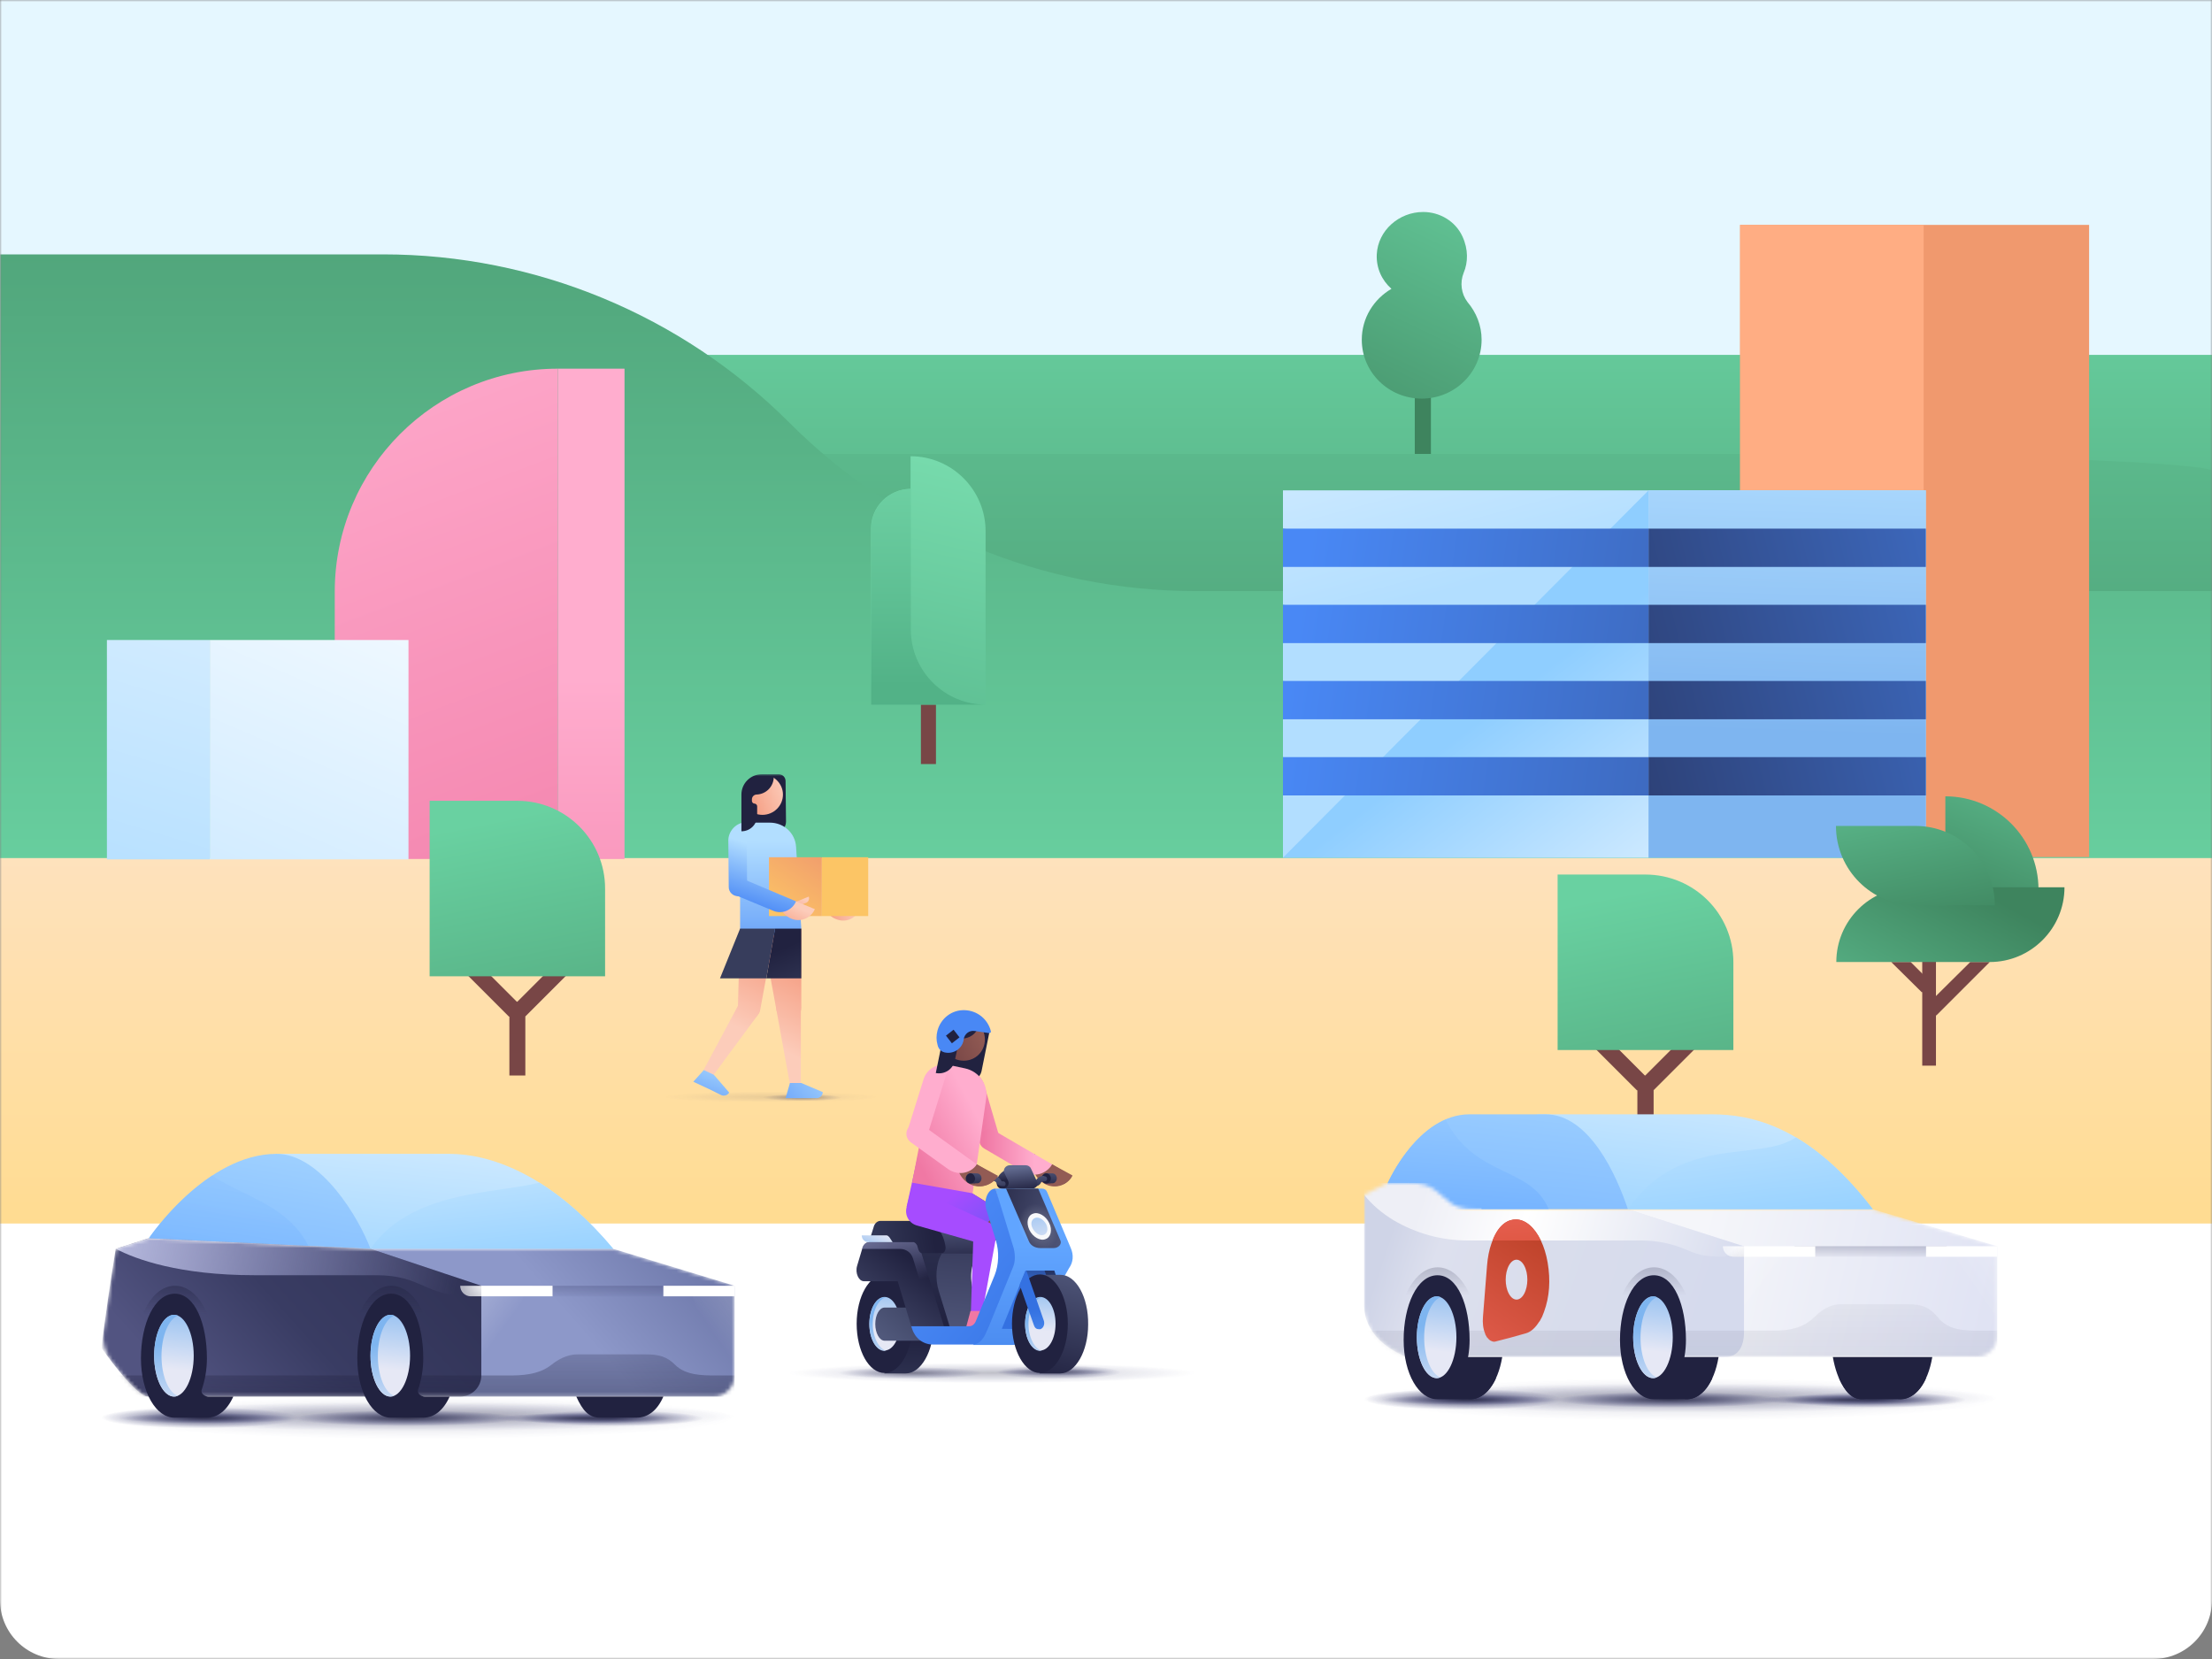 <svg width="600" height="450" viewBox="0 0 600 450" fill="none" xmlns="http://www.w3.org/2000/svg">
<rect x="0" y="0" width="600" height="450" fill="#808080" stroke="none"/>
<g clip-path="url(#clip0_3122_276920)">
<mask id="mask0_3122_276920" style="mask-type:luminance" maskUnits="userSpaceOnUse" x="0" y="0" width="600" height="450">
<path d="M600 0H0V450H600V0Z" fill="white"/>
</mask>
<g mask="url(#mask0_3122_276920)">
<path d="M584 0H16C7.163 0 0 7.163 0 16V434C0 442.837 7.163 450 16 450H584C592.837 450 600 442.837 600 434V16C600 7.163 592.837 0 584 0Z" fill="white"/>
<path d="M600 232.5H0V331.875H600V232.5Z" fill="url(#paint0_linear_3122_276920)"/>
<path d="M600 0H0V96.25H600V0Z" fill="#E5F7FF"/>
<path d="M169.375 96.25H600V160H225.505L169.375 96.25Z" fill="url(#paint1_linear_3122_276920)"/>
<path d="M600 127.501C588.378 124.225 501.625 123.125 489.282 123.125H205.631L241.298 161.875L600 161.298V127.501Z" fill="url(#paint2_linear_3122_276920)"/>
<path d="M0 232.75H600V160.325H324.341C282.981 160.325 243.304 143.902 214.128 114.662C184.871 85.422 145.194 69 103.914 69H0.08L0 232.75Z" fill="url(#paint3_linear_3122_276920)"/>
<path d="M388.131 98.75H383.756V123.125H388.131V98.75Z" fill="#3E845E"/>
<path d="M397.006 74.029C398.225 71.154 398.306 67.641 396.681 64.128C394.812 60.055 390.587 57.5 386.037 57.5C379.456 57.5 373.769 62.53 373.444 68.998C373.281 72.751 374.825 76.025 377.425 78.341C372.631 81.136 369.381 86.246 369.381 92.155C369.381 101.018 376.694 108.125 385.631 108.125C394.65 108.125 401.881 100.938 401.881 92.155C401.881 88.242 400.419 84.729 398.062 81.935C396.356 79.698 395.95 76.664 397.006 74.029Z" fill="url(#paint4_linear_3122_276920)"/>
<path d="M253.879 207.24H249.793V186.969L251.876 183.924L253.879 186.969V207.24Z" fill="#784646"/>
<path d="M267.339 191.135H236.25V143.381C236.25 137.451 241.058 132.644 246.987 132.644V123.75C258.204 123.75 267.339 132.884 267.339 144.102V191.135Z" fill="url(#paint5_linear_3122_276920)"/>
<path d="M236.33 143.38V191.135H267.419C256.201 191.135 247.067 182.001 247.067 170.783V132.563C241.138 132.644 236.33 137.451 236.33 143.38Z" fill="url(#paint6_linear_3122_276920)"/>
<path d="M448.541 311.734H444.134V294.988L446.378 291.703L448.541 294.988V311.734Z" fill="#784646"/>
<path d="M459.197 278.802L446.217 291.782L433.236 278.802H427.067L444.053 295.789L446.377 294.427L448.54 295.709L465.447 278.802H459.197Z" fill="#784646"/>
<path d="M470.174 261.015V284.812H422.5V237.218H446.297C459.518 237.218 470.174 247.874 470.174 261.015Z" fill="url(#paint7_linear_3122_276920)"/>
<path d="M464.224 302.252H416.901L441.566 328.016H508.014C490.527 305.139 474.645 302.252 464.224 302.252Z" fill="url(#paint8_linear_3122_276920)"/>
<path d="M419.189 302.252H398.588C384.665 302.252 376.441 320.859 376.441 320.859V328.016H441.566C438.511 318.84 431.123 302.252 419.189 302.252Z" fill="url(#paint9_linear_3122_276920)"/>
<path d="M392.108 303.684C382.092 307.916 376.441 320.86 376.441 320.86V328.016H420.096C415.194 316.168 400.135 319.623 392.108 303.684Z" fill="url(#paint10_linear_3122_276920)"/>
<path d="M487.124 308.507C483.572 310.944 478.638 311.508 473.101 312.141C463.017 313.293 450.935 314.674 441.565 328.016H508.014C500.673 318.411 493.614 312.33 487.124 308.507Z" fill="url(#paint11_linear_3122_276920)"/>
<mask id="mask1_3122_276920" style="mask-type:alpha" maskUnits="userSpaceOnUse" x="370" y="320" width="172" height="49">
<path fill-rule="evenodd" clip-rule="evenodd" d="M441.565 368.093H536.032C536.784 368.093 537.528 367.945 538.223 367.658C538.917 367.37 539.549 366.948 540.08 366.417C540.612 365.885 541.034 365.254 541.321 364.559C541.609 363.865 541.757 363.12 541.757 362.368V338.035L508.001 328.016H401.131C396.526 328.016 394.728 327.798 390.754 324.052C387.929 321.388 386.102 320.859 381.45 320.859H376.441L370 324.052V353.905C370 362.01 376.989 366.206 381.45 368.093H441.565Z" fill="url(#paint12_linear_3122_276920)"/>
</mask>
<g mask="url(#mask1_3122_276920)">
<path d="M541.757 338.036L508.001 328.017H441.565V368.094H541.757V338.036Z" fill="url(#paint13_linear_3122_276920)"/>
<path d="M473.054 338.055L441.566 328.016H401.131C396.526 328.016 394.728 327.798 390.754 324.052C387.929 321.388 386.102 320.859 381.45 320.859H376.441L370 324.052V353.905C370 362.01 376.989 366.206 381.45 368.093H378.635H467.865C471.535 368.093 473.054 365.118 473.054 361.418V338.055Z" fill="url(#paint14_linear_3122_276920)"/>
<path opacity="0.08" fill-rule="evenodd" clip-rule="evenodd" d="M525.655 357.358C528.518 360.936 533.169 360.936 536.748 360.936H480.354C483.36 360.936 488.441 360.936 492.019 357.358C494.991 354.386 497.458 353.78 499.247 353.78H517.64C521.289 353.78 523.402 354.542 525.655 357.358ZM541.757 360.936H370V368.093H541.757V360.936Z" fill="url(#paint15_linear_3122_276920)"/>
<path d="M473.054 338.035L441.566 328.016H401.847V320.859H370V324.086C372.231 326.873 374.965 329.146 377.988 330.98C384.104 334.573 391.012 336.48 398.064 336.48H445.326C449.5 336.48 453.673 337.36 457.559 339.047C461.445 340.733 463.035 340.898 469.834 340.898H473.096L473.054 338.035Z" fill="url(#paint16_linear_3122_276920)"/>
</g>
<path opacity="0.75" d="M455.879 385.268C503.308 385.268 541.757 382.705 541.757 379.543C541.757 376.381 503.308 373.818 455.879 373.818C408.449 373.818 370 376.381 370 379.543C370 382.705 408.449 385.268 455.879 385.268Z" fill="url(#paint17_radial_3122_276920)"/>
<path opacity="0.75" d="M455.879 383.121C503.308 383.121 541.757 381.359 541.757 379.185C541.757 377.011 503.308 375.249 455.879 375.249C408.449 375.249 370 377.011 370 379.185C370 381.359 408.449 383.121 455.879 383.121Z" fill="url(#paint18_radial_3122_276920)"/>
<path opacity="0.8" d="M508.479 381.833C522.115 381.833 533.169 380.872 533.169 379.686C533.169 378.5 522.115 377.539 508.479 377.539C494.843 377.539 483.789 378.5 483.789 379.686C483.789 380.872 494.843 381.833 508.479 381.833Z" fill="url(#paint19_radial_3122_276920)"/>
<path opacity="0.8" d="M396.837 382.406C411.659 382.406 423.674 381.124 423.674 379.543C423.674 377.962 411.659 376.681 396.837 376.681C382.015 376.681 370 377.962 370 379.543C370 381.124 382.015 382.406 396.837 382.406Z" fill="url(#paint20_radial_3122_276920)"/>
<path opacity="0.8" d="M452.658 381.833C469.654 381.833 483.431 380.872 483.431 379.686C483.431 378.5 469.654 377.539 452.658 377.539C435.663 377.539 421.885 378.5 421.885 379.686C421.885 380.872 435.663 381.833 452.658 381.833Z" fill="url(#paint21_radial_3122_276920)"/>
<path opacity="0.64" d="M500.75 381.118C513.991 381.118 524.725 380.477 524.725 379.686C524.725 378.896 513.991 378.255 500.75 378.255C487.509 378.255 476.776 378.896 476.776 379.686C476.776 380.477 487.509 381.118 500.75 381.118Z" fill="url(#paint22_radial_3122_276920)"/>
<path opacity="0.64" d="M398.769 381.118C412.01 381.118 422.744 380.477 422.744 379.686C422.744 378.896 412.01 378.255 398.769 378.255C385.529 378.255 374.795 378.896 374.795 379.686C374.795 380.477 385.529 381.118 398.769 381.118Z" fill="url(#paint23_radial_3122_276920)"/>
<path d="M486.652 338.035H528.16L522.435 340.898H492.377L486.652 338.035Z" fill="url(#paint24_linear_3122_276920)"/>
<path d="M541.757 338.035H522.435V340.898H541.757V338.035ZM492.377 340.898H473.054V338.035H492.377V340.898Z" fill="white"/>
<path d="M473.054 340.898H470.192C469.433 340.898 468.705 340.597 468.168 340.06C467.631 339.523 467.329 338.794 467.329 338.035H473.054V340.898Z" fill="url(#paint25_radial_3122_276920)"/>
<path d="M467.329 338.035H473.054V340.898H467.329V338.035Z" fill="url(#paint26_linear_3122_276920)"/>
<path opacity="0.24" d="M484.505 340.898L477.42 362.368H473.054V340.898H484.505Z" fill="url(#paint27_linear_3122_276920)"/>
<path opacity="0.24" d="M530.307 340.898L538.036 362.368H541.757V340.898H530.307Z" fill="url(#paint28_linear_3122_276920)"/>
<path fill-rule="evenodd" clip-rule="evenodd" d="M391.238 368.093C392.364 374.597 395.346 379.543 398.984 379.543C402.737 379.543 406.257 375.35 407.477 368.093H391.238ZM449.922 368.093C451.048 374.597 454.03 379.543 457.668 379.543C461.421 379.543 464.941 375.35 466.161 368.093H449.922ZM497.155 368.093C498.281 374.597 501.263 379.543 504.901 379.543C506.982 379.543 508.991 378.254 510.576 375.868C511.958 378.149 513.705 379.543 515.636 379.543C519.389 379.543 522.909 375.35 524.129 368.093H497.155Z" fill="#212240"/>
<path opacity="0.32" d="M400.773 368.093V362.035C400.773 351.938 395.977 343.76 389.962 343.76C383.948 343.76 379.304 351.938 379.304 362.035V368.093" fill="url(#paint29_linear_3122_276920)"/>
<path opacity="0.32" d="M459.457 368.093V362.035C459.457 351.938 454.66 343.76 448.646 343.76C442.631 343.76 437.987 351.938 437.987 362.035V368.093" fill="url(#paint30_linear_3122_276920)"/>
<path d="M399.036 373.818C398.032 373.818 396.908 372.967 397.195 372.029C398.145 369.266 398.628 366.363 398.626 363.441C398.626 354.13 395.406 345.908 389.921 345.908C384.313 345.908 380.735 354.202 380.735 363.441C380.735 372.752 384.906 379.544 389.798 379.544H398.626C401.497 379.544 404.06 377.644 405.783 373.818H399.036ZM457.72 373.818C456.715 373.818 455.592 372.967 455.879 372.029C456.829 369.266 457.312 366.363 457.31 363.441C457.31 354.13 454.089 345.908 448.605 345.908C442.997 345.908 439.419 354.202 439.419 363.441C439.419 372.752 443.589 379.544 448.482 379.544H457.31C460.181 379.544 462.744 377.644 464.466 373.818H457.72ZM498.818 373.818C500.607 377.754 502.281 379.544 505.259 379.544H515.122C518.141 379.544 520.726 377.736 522.435 373.818H498.818Z" fill="#212240"/>
<path d="M442.997 362.725C442.997 368.823 445.419 373.818 448.364 373.818C451.31 373.818 453.732 368.823 453.732 362.725C453.732 356.628 451.31 351.633 448.364 351.633C445.419 351.633 442.997 356.628 442.997 362.725Z" fill="url(#paint31_linear_3122_276920)"/>
<path d="M384.313 362.725C384.313 368.823 386.735 373.818 389.681 373.818C392.626 373.818 395.048 368.823 395.048 362.725C395.048 356.628 392.626 351.633 389.681 351.633C386.735 351.633 384.313 356.628 384.313 362.725Z" fill="url(#paint32_linear_3122_276920)"/>
<path d="M386.305 362.799C386.305 357.363 388.231 352.808 390.754 351.853C390.441 351.71 390.102 351.635 389.758 351.633C386.77 351.633 384.313 356.628 384.313 362.725C384.313 368.823 386.77 373.818 389.758 373.818C390.09 373.818 390.422 373.745 390.754 373.598C388.231 372.79 386.305 368.235 386.305 362.799Z" fill="url(#paint33_linear_3122_276920)"/>
<path d="M444.989 362.799C444.989 357.363 446.914 352.808 449.438 351.853C449.125 351.71 448.786 351.635 448.442 351.633C445.502 351.633 442.997 356.628 442.997 362.725C442.997 368.823 445.454 373.818 448.442 373.818C448.774 373.818 449.106 373.745 449.438 373.598C446.914 372.79 444.989 368.235 444.989 362.799Z" fill="url(#paint34_linear_3122_276920)"/>
<path d="M419.796 342.465C419.413 340.218 418.776 338.193 417.957 336.482C417.957 336.479 417.953 336.479 417.953 336.475L417.95 336.486C416.264 332.965 413.806 330.782 411.19 330.768C409.258 330.757 406.639 331.859 404.853 336.486C404.757 336.725 404.664 336.972 404.574 337.219C403.916 339.055 403.529 341.084 403.358 343.252C402.989 347.893 402.631 352.538 402.252 357.175C402.112 358.861 402.273 360.378 402.839 361.738C402.86 361.795 402.867 361.874 402.882 361.942C403.021 362.196 403.157 362.45 403.297 362.704C403.615 363.019 403.919 363.437 404.259 363.616C404.664 363.831 405.114 364.017 405.522 363.913C408.342 363.205 411.162 362.46 413.974 361.634C415.284 361.247 416.45 360.163 417.463 358.567C417.524 358.471 417.599 358.406 417.663 358.328C417.871 357.948 418.079 357.565 418.282 357.186C418.458 356.742 418.64 356.309 418.805 355.859C420.333 351.697 420.605 347.196 419.796 342.465ZM413.412 350.956C412.267 353.046 410.417 353.028 409.272 350.913C408.124 348.791 408.131 345.381 409.287 343.263C410.439 341.152 412.289 341.17 413.441 343.306C414.59 345.424 414.575 348.834 413.412 350.956Z" fill="url(#paint35_linear_3122_276920)"/>
<path d="M411.194 330.768C409.262 330.757 406.642 331.859 404.857 336.486H417.953C416.268 332.965 413.81 330.782 411.194 330.768Z" fill="url(#paint36_linear_3122_276920)"/>
<path opacity="0.75" d="M113.379 390.268C160.808 390.268 199.257 387.705 199.257 384.543C199.257 381.381 160.808 378.818 113.379 378.818C65.949 378.818 27.5 381.381 27.5 384.543C27.5 387.705 65.95 390.268 113.379 390.268Z" fill="url(#paint37_radial_3122_276920)"/>
<path opacity="0.75" d="M113.379 388.121C160.808 388.121 199.257 386.359 199.257 384.185C199.257 382.011 160.808 380.249 113.379 380.249C65.949 380.249 27.5 382.011 27.5 384.185C27.5 386.359 65.95 388.121 113.379 388.121Z" fill="url(#paint38_radial_3122_276920)"/>
<path opacity="0.8" d="M165.979 386.833C179.615 386.833 190.669 385.872 190.669 384.686C190.669 383.5 179.615 382.539 165.979 382.539C152.343 382.539 141.289 383.5 141.289 384.686C141.289 385.872 152.343 386.833 165.979 386.833Z" fill="url(#paint39_radial_3122_276920)"/>
<path opacity="0.8" d="M54.337 387.406C69.159 387.406 81.174 386.124 81.174 384.543C81.174 382.962 69.159 381.681 54.337 381.681C39.515 381.681 27.5 382.962 27.5 384.543C27.5 386.124 39.515 387.406 54.337 387.406Z" fill="url(#paint40_radial_3122_276920)"/>
<path opacity="0.8" d="M110.158 386.833C127.154 386.833 140.931 385.872 140.931 384.686C140.931 383.5 127.154 382.539 110.158 382.539C93.163 382.539 79.385 383.5 79.385 384.686C79.385 385.872 93.163 386.833 110.158 386.833Z" fill="url(#paint41_radial_3122_276920)"/>
<path opacity="0.64" d="M158.25 386.118C171.491 386.118 182.225 385.477 182.225 384.686C182.225 383.896 171.491 383.255 158.25 383.255C145.009 383.255 134.276 383.896 134.276 384.686C134.276 385.477 145.009 386.118 158.25 386.118Z" fill="url(#paint42_radial_3122_276920)"/>
<path opacity="0.64" d="M56.27 386.118C69.51 386.118 80.244 385.477 80.244 384.686C80.244 383.896 69.51 383.255 56.269 383.255C43.029 383.255 32.295 383.896 32.295 384.686C32.295 385.477 43.03 386.118 56.27 386.118Z" fill="url(#paint43_radial_3122_276920)"/>
<path d="M166.337 338.741C148.913 317.959 132.272 312.978 121.889 312.978H74.375L100.497 338.741H166.337Z" fill="url(#paint44_linear_3122_276920)"/>
<path d="M146.303 320.787C152.629 324.734 159.422 330.493 166.337 338.741H100.497C109.005 326.51 124.295 324.293 136.387 322.54C140.087 322.003 143.487 321.51 146.303 320.787Z" fill="url(#paint45_linear_3122_276920)"/>
<path d="M75.02 312.98C55.768 312.98 40.382 335.878 40.382 335.878L100.497 338.741C97.394 330.463 87.074 312.98 75.021 312.98H75.02Z" fill="url(#paint46_linear_3122_276920)"/>
<path opacity="0.8" d="M83.656 337.94C79.779 330.184 72.301 326.54 65.613 323.281C62.653 321.839 59.847 320.471 57.577 318.856C47.634 325.395 40.883 335.144 40.409 335.84L41.056 335.911L83.656 337.94Z" fill="url(#paint47_linear_3122_276920)"/>
<mask id="mask2_3122_276920" style="mask-type:alpha" maskUnits="userSpaceOnUse" x="27" y="335" width="173" height="44">
<path fill-rule="evenodd" clip-rule="evenodd" d="M100.497 378.818H40.382C38.022 378.818 33.17 373.057 30.141 369.136C28.398 366.879 27.695 364.008 28.074 361.181C29.717 348.933 31.436 338.741 31.436 338.741L40.382 335.878L100.497 338.741H166.337L199.257 348.761V373.093C199.257 374.611 198.654 376.067 197.58 377.141C196.506 378.215 195.05 378.818 193.532 378.818H100.497Z" fill="url(#paint48_linear_3122_276920)"/>
</mask>
<g mask="url(#mask2_3122_276920)">
<path d="M199.257 378.818V348.76L166.337 338.741H100.497V378.818H199.257Z" fill="url(#paint49_linear_3122_276920)"/>
<path d="M130.554 373.093C130.554 374.611 129.951 376.067 128.878 377.141C127.804 378.214 126.348 378.818 124.83 378.818H40.205C36.676 378.818 27.5 365.578 27.5 365.578C28.634 356.61 29.928 347.663 31.382 338.741L40.205 335.878L100.497 338.741L130.554 348.76V373.093Z" fill="url(#paint50_linear_3122_276920)"/>
<path opacity="0.4" fill-rule="evenodd" clip-rule="evenodd" d="M183.155 370.23C185.944 373.019 190.433 373.091 193.971 373.092H199.257V378.818H27.5V373.092H138.088C141.118 373.091 146.032 373.019 149.519 370.23C152.491 367.852 154.958 367.367 156.747 367.367H175.14C178.789 367.367 180.902 367.977 183.155 370.23Z" fill="url(#paint51_linear_3122_276920)"/>
<path d="M130.554 348.76L100.497 338.741L40.382 335.878L31.436 338.741C36.803 341.604 48.755 345.898 69.008 345.898H101.928C114.81 345.898 114.81 351.623 128.036 351.623H130.554V348.76Z" fill="url(#paint52_linear_3122_276920)"/>
</g>
<path d="M144.152 348.76H185.66L179.934 351.623H149.877L144.152 348.76Z" fill="url(#paint53_linear_3122_276920)"/>
<path d="M199.257 348.76H179.935V351.623H199.257V348.76ZM149.877 351.623H130.554V348.76H149.877V351.623Z" fill="white"/>
<path d="M130.554 351.623H127.692C126.933 351.623 126.205 351.321 125.668 350.784C125.131 350.247 124.829 349.519 124.829 348.76H130.554V351.623Z" fill="url(#paint54_radial_3122_276920)"/>
<path d="M124.829 348.76H130.554V351.623H124.829V348.76Z" fill="url(#paint55_linear_3122_276920)"/>
<path opacity="0.24" d="M142.005 351.623L134.92 373.093H130.554V351.623H142.005Z" fill="url(#paint56_linear_3122_276920)"/>
<path opacity="0.24" d="M187.807 351.623L195.536 373.093H199.257V351.623H187.807Z" fill="url(#paint57_linear_3122_276920)"/>
<path opacity="0.64" d="M58.273 373.093V367.035C58.273 356.938 53.477 348.76 47.463 348.76C41.448 348.76 36.803 356.938 36.803 367.035V373.093" fill="url(#paint58_linear_3122_276920)"/>
<path opacity="0.64" d="M116.957 373.093V367.035C116.957 356.938 112.161 348.76 106.146 348.76C100.131 348.76 95.487 356.938 95.487 367.035V373.093" fill="url(#paint59_linear_3122_276920)"/>
<path d="M56.536 378.818C55.532 378.818 54.408 377.967 54.695 377.029C55.645 374.266 56.129 371.363 56.126 368.441C56.126 359.13 52.906 350.908 47.422 350.908C41.813 350.908 38.235 359.202 38.235 368.441C38.235 377.752 42.405 384.544 47.298 384.544H56.126C58.997 384.544 61.56 382.644 63.283 378.818H56.536ZM115.22 378.818C114.215 378.818 113.092 377.967 113.379 377.029C114.329 374.266 114.813 371.363 114.81 368.441C114.81 359.13 111.59 350.908 106.105 350.908C100.497 350.908 96.919 359.202 96.919 368.441C96.919 377.752 101.089 384.544 105.982 384.544H114.81C117.681 384.544 120.244 382.644 121.967 378.818H115.22ZM156.318 378.818C158.107 382.754 159.781 384.544 162.759 384.544H172.622C175.641 384.544 178.226 382.736 179.935 378.818H156.318Z" fill="#212240"/>
<path d="M100.497 367.725C100.497 373.823 102.919 378.818 105.864 378.818C108.81 378.818 111.232 373.823 111.232 367.725C111.232 361.628 108.81 356.633 105.864 356.633C102.919 356.633 100.497 361.628 100.497 367.725Z" fill="url(#paint60_linear_3122_276920)"/>
<path d="M41.813 367.725C41.813 373.823 44.235 378.818 47.18 378.818C50.126 378.818 52.548 373.823 52.548 367.725C52.548 361.628 50.126 356.633 47.181 356.633C44.235 356.633 41.813 361.628 41.813 367.725Z" fill="url(#paint61_linear_3122_276920)"/>
<path d="M43.805 367.799C43.805 362.363 45.731 357.808 48.254 356.853C47.941 356.71 47.602 356.635 47.258 356.633C44.27 356.633 41.813 361.628 41.813 367.725C41.813 373.823 44.27 378.818 47.258 378.818C47.59 378.818 47.922 378.745 48.254 378.598C45.731 377.79 43.805 373.235 43.805 367.799Z" fill="url(#paint62_linear_3122_276920)"/>
<path d="M102.489 367.799C102.489 362.363 104.414 357.808 106.938 356.853C106.625 356.71 106.286 356.635 105.942 356.633C103.002 356.633 100.497 361.628 100.497 367.725C100.497 373.823 102.954 378.818 105.942 378.818C106.274 378.818 106.606 378.745 106.938 378.598C104.414 377.79 102.489 373.235 102.489 367.799Z" fill="url(#paint63_linear_3122_276920)"/>
<path d="M566.667 61H472V232.472H566.667V61Z" fill="url(#paint64_linear_3122_276920)"/>
<path d="M521.789 61H472V232.472H521.789V61Z" fill="#FFAD83"/>
<path d="M522.375 232.643H348V215.761L371.258 212.101L348 205.371V195.1L371.258 188.725L348 184.711V174.322L371.258 168.064L348 164.05V153.661L371.258 146.459L348 143.39V133H522.375V232.643Z" fill="url(#paint65_linear_3122_276920)"/>
<path d="M348 232.643H447.171V133L348 232.643Z" fill="url(#paint66_linear_3122_276920)"/>
<path d="M522.375 133H447.17V232.643H522.375V133Z" fill="url(#paint67_linear_3122_276920)"/>
<path d="M447.171 143.389H348V153.778H447.171V143.389Z" fill="url(#paint68_linear_3122_276920)"/>
<path d="M447.171 164.05H348V174.439H447.171V164.05Z" fill="url(#paint69_linear_3122_276920)"/>
<path d="M447.171 184.71H348V195.099H447.171V184.71Z" fill="url(#paint70_linear_3122_276920)"/>
<path d="M447.171 205.371H348V215.76H447.171V205.371Z" fill="url(#paint71_linear_3122_276920)"/>
<path d="M522.375 143.389H447.17V153.778H522.375V143.389Z" fill="url(#paint72_linear_3122_276920)"/>
<path d="M522.375 164.05H447.17V174.439H522.375V164.05Z" fill="url(#paint73_linear_3122_276920)"/>
<path d="M522.375 184.71H447.17V195.099H522.375V184.71Z" fill="url(#paint74_linear_3122_276920)"/>
<path d="M522.375 205.371H447.17V215.76H522.375V205.371Z" fill="url(#paint75_linear_3122_276920)"/>
<path d="M527.672 241.265H552.936C552.936 227.261 541.577 216 527.672 216V241.265Z" fill="url(#paint76_linear_3122_276920)"/>
<path d="M525.125 289.052H521.404V256.051L523.264 253.211L525.125 256.051V289.052Z" fill="#784646"/>
<path d="M523.168 265.843L518.271 260.947H512.984L521.307 269.173L523.266 267.998L523.168 265.843ZM523.264 272.013L534.427 260.947H539.715L525.222 275.44L523.166 274.265L523.264 272.013Z" fill="#784646"/>
<path d="M559.986 240.677H518.368C507.204 240.677 498.097 249.784 498.097 260.948H539.715C550.879 260.948 559.986 251.841 559.986 240.677Z" fill="url(#paint77_linear_3122_276920)"/>
<path d="M519.543 224.03H498C498 235.977 507.695 245.573 519.543 245.573H541.087C541.087 233.724 531.49 224.03 519.543 224.03Z" fill="url(#paint78_linear_3122_276920)"/>
<path d="M278.512 355.596H275.413L274.265 359.86H282.874C283.793 359.86 284.481 359.168 284.481 358.246L278.512 355.596Z" fill="#F078A4"/>
<path d="M273.921 337.849L252.34 329.666L255.554 324.25C256.817 322.06 259.687 321.369 261.868 322.637L276.905 331.626C278.283 332.432 278.971 334.276 278.397 335.774C277.594 337.618 275.642 338.54 273.921 337.849Z" fill="url(#paint79_linear_3122_276920)"/>
<path d="M275.068 331.51C276.905 331.164 278.512 332.662 278.512 334.391V355.596C278.512 356.402 278.053 357.094 277.249 357.209C276.331 357.324 275.642 356.748 275.413 355.941L271.625 335.198C271.28 333.584 272.428 331.971 274.035 331.74L275.068 331.51Z" fill="url(#paint80_linear_3122_276920)"/>
<path d="M263.934 323.789L271.281 328.398L264.393 334.852L245.912 327.361L249.585 310.766L263.934 323.789Z" fill="url(#paint81_linear_3122_276920)"/>
<path d="M260.031 290.483L265.771 309.844C266.23 311.342 267.722 312.149 269.214 311.688C270.707 311.227 271.51 309.729 271.051 308.231L266.919 294.171C266 291.29 263.016 289.677 260.031 290.483Z" fill="url(#paint82_linear_3122_276920)"/>
<path d="M283.219 321.024C285.859 322.637 289.303 321.715 290.795 319.064L285.4 315.838L281.726 315.261L280.579 312.957C279.086 315.722 280.464 319.525 283.219 321.024Z" fill="#925B54"/>
<path d="M285.4 315.837L269.788 306.732C268.411 305.926 266.804 306.387 266 307.77C265.197 309.152 265.656 310.766 267.033 311.573L277.824 317.911C280.464 319.409 283.793 318.487 285.4 315.837Z" fill="url(#paint83_linear_3122_276920)"/>
<path d="M266.23 277.116L264.049 276.655L263.131 276.77C262.557 279.651 255.554 283.224 256.817 291.636L262.671 292.904C263.448 293.068 264.259 292.917 264.926 292.486C265.593 292.054 266.061 291.376 266.23 290.599L268.296 280.343C268.641 278.844 267.722 277.461 266.23 277.116Z" fill="#212240"/>
<g opacity="0.75">
<path opacity="0.75" d="M269.1 375.187C299.519 375.187 324.199 373.92 324.199 372.422C324.199 370.923 299.519 369.656 269.1 369.656C238.68 369.656 214 370.923 214 372.422C214 373.92 238.68 375.187 269.1 375.187Z" fill="url(#paint84_radial_3122_276920)"/>
<path opacity="0.8" d="M287.122 374.036C296.42 374.036 303.996 373.23 303.996 372.193C303.996 371.155 296.42 370.349 287.122 370.349C277.824 370.349 270.248 371.155 270.248 372.193C270.248 373.23 277.709 374.036 287.122 374.036Z" fill="url(#paint85_radial_3122_276920)"/>
<path opacity="0.75" d="M247.06 374.037C257.965 374.037 266.804 373.345 266.804 372.423C266.804 371.502 257.965 370.81 247.06 370.81C236.155 370.81 227.316 371.502 227.316 372.423C227.316 373.345 236.155 374.037 247.06 374.037Z" fill="url(#paint86_radial_3122_276920)"/>
<path opacity="0.8" d="M285.514 373.114C294.009 373.114 300.896 372.653 300.896 372.192C300.896 371.731 294.009 371.271 285.514 371.271C277.02 371.271 270.132 371.731 270.132 372.192C270.132 372.653 277.02 373.114 285.514 373.114Z" fill="url(#paint87_radial_3122_276920)"/>
</g>
<path d="M288.384 318.257H283.793C283.104 318.257 282.53 318.949 282.53 319.64C282.53 320.447 283.104 321.023 283.793 321.023H288.384C289.073 321.023 289.647 320.332 289.647 319.64C289.647 318.834 289.073 318.257 288.384 318.257Z" fill="url(#paint88_linear_3122_276920)"/>
<path d="M283.793 318.257C283.104 318.257 282.53 318.949 282.53 319.64C282.53 320.332 283.104 321.023 283.793 321.023C284.481 321.023 285.055 320.332 285.055 319.64C285.055 318.949 284.481 318.257 283.793 318.257Z" fill="url(#paint89_linear_3122_276920)"/>
<path d="M283.104 318.949C282.186 318.949 281.267 319.525 280.923 320.332C280.923 320.332 280.808 320.447 280.693 320.447H279.201V321.83H280.693C281.382 321.83 282.071 321.369 282.3 320.908C282.415 320.562 282.76 320.447 283.104 320.447H283.334C283.793 320.447 284.022 320.101 284.022 319.755C284.022 319.294 283.678 319.064 283.334 319.064L283.104 318.949Z" fill="url(#paint90_linear_3122_276920)"/>
<path d="M274.38 316.99L277.709 316.875C278.971 319.41 277.135 322.522 274.38 322.522H271.969C271.051 322.522 270.362 321.83 270.362 321.024C270.247 318.949 272.084 317.105 274.38 316.99Z" fill="url(#paint91_linear_3122_276920)"/>
<path d="M272.773 321.138C272.773 320.793 272.543 320.447 272.199 320.447H271.855C271.74 320.447 271.625 320.447 271.625 320.332C271.281 319.525 270.362 318.949 269.444 318.949H267.837V320.332H269.444C269.788 320.332 270.133 320.562 270.248 320.793C270.477 321.369 271.166 321.715 271.855 321.715H272.199C272.543 321.83 272.773 321.484 272.773 321.138Z" fill="url(#paint92_linear_3122_276920)"/>
<path d="M281.268 320.447L279.661 316.989C279.431 316.413 278.857 316.067 278.168 316.067H273.921C272.773 316.067 271.97 317.22 272.429 318.142L273.462 320.331C273.921 321.253 273.117 322.406 271.97 322.406H279.775C280.923 322.521 281.727 321.484 281.268 320.447Z" fill="url(#paint93_linear_3122_276920)"/>
<path d="M267.837 318.257H263.934C263.245 318.257 262.671 318.949 262.671 319.64C262.671 320.332 263.245 321.023 263.934 321.023H267.837C268.526 321.023 269.1 320.332 269.1 319.64C269.1 318.949 268.526 318.257 267.837 318.257Z" fill="url(#paint94_linear_3122_276920)"/>
<path d="M263.819 318.257C263.131 318.257 262.557 318.949 262.557 319.64C262.557 320.332 263.131 321.023 263.819 321.023C264.508 321.023 265.082 320.332 265.082 319.64C265.082 318.949 264.508 318.257 263.819 318.257Z" fill="url(#paint95_linear_3122_276920)"/>
<path d="M245.682 345.8C241.55 345.8 238.106 351.793 238.106 359.168C238.106 363.893 239.484 368.042 241.665 370.462L239.828 372.537H245.682C249.815 372.537 253.259 366.544 253.259 359.168C253.259 351.793 249.93 345.8 245.682 345.8Z" fill="url(#paint96_linear_3122_276920)"/>
<path d="M265.312 340.038C266 340.038 266.459 339.232 266.345 338.31C265.771 334.276 263.36 331.28 260.376 331.28H250.618C248.782 331.28 244.42 333.239 244.42 335.544H249.011C249.47 335.544 249.93 335.889 250.159 336.466L251.077 339.232C251.307 339.808 254.292 344.302 254.292 344.302L265.312 340.038Z" fill="url(#paint97_linear_3122_276920)"/>
<path d="M290.451 338.54L284.022 323.328C283.793 322.751 283.334 322.406 282.645 322.406H270.018L274.15 338.77C274.724 340.499 265.197 364.7 263.819 364.815H274.609C276.676 364.815 278.857 363.663 279.89 361.819L281.038 359.744L289.991 343.956C291.139 342.343 291.254 340.384 290.451 338.54Z" fill="url(#paint98_linear_3122_276920)"/>
<path d="M285.859 338.54H282.186C280.808 338.54 279.546 337.848 279.086 336.696L272.888 322.406H281.612L287.581 336.35C288.155 337.387 287.122 338.54 285.859 338.54Z" fill="url(#paint99_linear_3122_276920)"/>
<path opacity="0.4" d="M276.676 334.391C278.513 338.078 282.301 340.268 285.056 339.346C287.925 338.424 288.844 334.621 287.007 330.933C285.17 327.246 281.382 325.056 278.627 325.978C275.758 327.015 274.954 330.703 276.676 334.391Z" fill="url(#paint100_radial_3122_276920)"/>
<path d="M279.201 333.584C280.119 335.543 282.186 336.696 283.563 336.119C285.055 335.658 285.515 333.584 284.596 331.74C283.678 329.781 281.612 328.629 280.234 329.205C278.742 329.666 278.283 331.625 279.201 333.584Z" fill="#F8F9FB"/>
<path d="M278.168 344.763L271.74 360.436L280.005 360.551L285.974 344.648H278.168V344.763Z" fill="url(#paint101_linear_3122_276920)"/>
<path d="M290.68 358.247L285.974 344.648H283.334L288.614 359.514C288.844 360.09 289.303 360.436 289.762 360.436C289.877 360.436 290.106 360.436 290.221 360.321C290.68 359.86 291.025 359.053 290.68 358.247Z" fill="url(#paint102_linear_3122_276920)"/>
<path d="M287.696 345.8H282.071L284.022 347.414C281.612 349.719 280.005 354.098 280.005 359.168C280.005 363.778 281.382 367.812 283.334 370.232L281.956 372.537H287.581C291.713 372.537 295.157 366.544 295.157 359.284C295.272 351.793 291.828 345.8 287.696 345.8Z" fill="url(#paint103_linear_3122_276920)"/>
<path d="M282.071 372.421C286.203 372.421 289.647 366.429 289.647 359.053C289.647 351.678 286.203 345.685 282.071 345.685C277.938 345.685 274.495 351.678 274.495 359.053C274.495 366.429 277.938 372.421 282.071 372.421Z" fill="#212240"/>
<path d="M278.053 359.053C278.053 363.087 279.89 366.314 282.186 366.314C284.482 366.314 286.318 363.087 286.318 359.053C286.318 355.02 284.482 351.793 282.186 351.793C279.89 351.793 278.053 355.135 278.053 359.053Z" fill="url(#paint104_linear_3122_276920)"/>
<path d="M278.972 359.054C278.972 355.366 280.579 352.254 282.645 351.909H282.186C279.89 351.909 278.053 355.135 278.053 359.169C278.053 363.202 279.89 366.429 282.186 366.429H282.645C280.579 365.853 278.972 362.741 278.972 359.054Z" fill="url(#paint105_linear_3122_276920)"/>
<path d="M264.049 350.18C262.901 346.723 263.36 342.804 265.197 340.039H255.325C253.374 342.804 252.914 346.838 254.177 350.18L257.506 359.86L262.672 362.511L267.378 359.86L264.049 350.18Z" fill="url(#paint106_linear_3122_276920)"/>
<path d="M239.943 372.421C244.075 372.421 247.519 366.429 247.519 359.053C247.519 351.678 244.075 345.685 239.943 345.685C235.81 345.685 232.367 351.678 232.367 359.053C232.367 366.429 235.696 372.421 239.943 372.421Z" fill="#212240"/>
<path d="M235.81 359.053C235.81 363.087 237.647 366.314 239.943 366.314C242.238 366.314 244.075 363.087 244.075 359.053C244.075 355.02 242.238 351.793 239.943 351.793C237.647 351.793 235.81 355.02 235.81 359.053Z" fill="url(#paint107_linear_3122_276920)"/>
<path d="M236.728 359.054C236.728 355.366 238.335 352.254 240.402 351.909H239.943C237.647 351.909 235.81 355.135 235.81 359.169C235.81 363.202 237.647 366.429 239.943 366.429H240.402C238.335 365.738 236.728 362.741 236.728 359.054Z" fill="url(#paint108_linear_3122_276920)"/>
<path d="M247.748 354.673H239.942C238.565 354.673 237.417 356.632 237.417 359.168C237.417 361.588 238.565 363.662 239.942 363.662H250.503L247.748 354.673Z" fill="url(#paint109_linear_3122_276920)"/>
<path d="M251.422 337.734L246.141 333.7L235.696 336.927C234.892 336.927 234.088 337.618 233.859 338.771L232.481 343.381C231.907 345.34 232.941 347.529 234.318 347.529H243.501L247.175 359.745L252.111 363.894L252.57 362.626L257.276 362.396L251.422 337.734Z" fill="url(#paint110_linear_3122_276920)"/>
<path d="M253.603 360.667L257.047 360.897L251.422 337.734L246.141 333.7L235.695 336.927C234.892 336.927 234.088 337.618 233.859 338.771H244.19C244.96 338.768 245.711 339.012 246.331 339.469C246.952 339.925 247.408 340.57 247.634 341.306L253.603 360.667Z" fill="url(#paint111_linear_3122_276920)"/>
<path d="M255.44 340.038L251.307 339.347V339.116H249.7L252.57 348.566L256.473 361.127L257.621 359.86L254.636 350.179C253.603 346.837 253.832 342.804 255.44 340.038Z" fill="url(#paint112_linear_3122_276920)"/>
<path d="M248.782 337.849L249.126 339.001C249.356 339.577 249.7 339.923 250.044 339.923H255.439C256.128 339.923 256.587 339.116 256.473 338.194C255.899 334.161 253.488 331.165 250.503 331.165H238.795C237.991 331.165 237.188 331.856 236.958 332.893L235.695 336.927H247.863C248.208 337.042 248.552 337.388 248.782 337.849Z" fill="url(#paint113_linear_3122_276920)"/>
<path d="M268.296 331.626L247.289 321.945L245.912 327.477C245.338 329.667 246.6 331.856 248.781 332.432L266.23 337.388C267.837 337.849 269.329 337.734 270.018 336.235C270.706 334.391 270.018 332.432 268.296 331.626Z" fill="#A64CFF"/>
<path d="M266.689 331.51C264.852 331.164 264.049 332.662 264.049 334.391V334.506L263.36 355.596C263.36 356.402 263.819 357.094 264.623 357.209C265.541 357.324 266.23 356.748 266.459 355.941L270.247 335.198C270.592 333.584 269.444 331.971 267.837 331.74L266.689 331.51Z" fill="#A64CFF"/>
<path d="M266.344 355.596H263.245L262.097 359.86H266.918L266.803 359.744C267.722 359.744 267.951 357.209 267.951 356.287L266.344 355.596Z" fill="#F078A4"/>
<path d="M283.104 358.131L278.397 344.648H278.168L276.561 348.451L280.464 359.514C280.693 360.206 281.152 360.551 281.841 360.551C282.071 360.551 282.3 360.551 282.415 360.436C283.104 360.09 283.448 359.053 283.104 358.131Z" fill="url(#paint114_linear_3122_276920)"/>
<path d="M280.12 333.239C280.809 334.506 282.071 335.313 283.104 334.967C284.137 334.622 284.367 333.354 283.793 332.086C283.104 330.819 281.842 330.012 280.809 330.358C279.775 330.703 279.431 331.971 280.12 333.239Z" fill="url(#paint115_linear_3122_276920)"/>
<path d="M241.206 335.543C240.976 335.313 240.746 335.082 240.402 335.082H233.744C233.744 336.119 234.548 336.926 235.581 336.926H242.124L241.206 335.543Z" fill="url(#paint116_linear_3122_276920)"/>
<path d="M274.954 338.54L270.018 322.406C268.066 322.406 266.804 325.287 267.492 327.937L270.133 336.465C271.051 339.577 270.936 343.034 269.788 345.915L264.737 358.246C264.393 359.168 263.704 359.744 262.901 359.744H247.174L247.404 360.436C248.208 362.971 250.389 364.7 253.029 364.7H263.819C265.311 364.7 266.574 363.547 267.378 361.703L268.296 359.629L274.724 343.841C275.413 342.343 275.413 340.384 274.954 338.54Z" fill="url(#paint117_linear_3122_276920)"/>
<path d="M261.409 287.719C264.623 287.719 267.148 285.183 267.148 281.956C267.148 278.73 264.623 276.194 261.409 276.194C258.194 276.194 255.669 278.73 255.669 281.956C255.669 285.183 258.194 287.719 261.409 287.719Z" fill="url(#paint118_linear_3122_276920)"/>
<path d="M255.784 280.803C255.669 281.148 255.669 281.609 255.669 281.955C256.587 281.379 257.621 281.148 258.654 281.379L259.687 276.423C257.85 277.115 256.243 278.728 255.784 280.803Z" fill="#212240"/>
<path d="M265.082 276.886L262.556 276.31C261.982 276.194 261.294 276.194 260.72 276.194L257.85 279.075L258.768 281.38L259.801 281.611C262.556 282.187 265.197 280.458 265.656 277.692C265.654 277.515 265.598 277.343 265.495 277.199C265.393 277.055 265.249 276.946 265.082 276.886Z" fill="#212240"/>
<path d="M252.111 296.477L247.404 320.793L263.82 323.674L267.493 297.975C268.067 294.172 265.541 290.599 261.753 289.793L257.391 288.871L255.555 288.525C253.947 288.294 252.455 294.863 252.111 296.477Z" fill="url(#paint119_linear_3122_276920)"/>
<path d="M255.784 280.803C256.104 279.319 256.991 278.018 258.256 277.179C259.521 276.339 261.064 276.027 262.556 276.308L255.784 280.803Z" fill="#212240"/>
<path d="M285.4 315.837C285.17 316.298 285.17 316.759 284.826 317.105C284.481 317.451 284.596 318.142 284.941 318.257H285.4C286.088 318.257 286.662 318.834 286.662 319.64C286.662 320.332 286.088 321.023 285.4 321.023H285.055L284.367 321.369C286.892 322.291 289.762 321.139 290.91 318.834L285.4 315.837ZM262.786 321.024C265.426 322.637 268.87 321.715 270.362 319.064L264.967 315.838L261.294 315.261L260.146 312.957C258.654 315.722 260.146 319.525 262.786 321.024Z" fill="#925B54"/>
<path d="M267.837 318.257H263.245C262.557 318.257 261.983 318.949 261.983 319.64C261.983 320.447 262.557 321.023 263.245 321.023H267.837C268.526 321.023 269.1 320.332 269.1 319.64C269.1 318.949 268.526 318.257 267.837 318.257Z" fill="url(#paint120_linear_3122_276920)"/>
<path d="M263.245 318.257C262.557 318.257 261.983 318.949 261.983 319.64C261.983 320.332 262.557 321.023 263.245 321.023C263.934 321.023 264.508 320.332 264.508 319.64C264.393 318.949 263.934 318.257 263.245 318.257Z" fill="url(#paint121_linear_3122_276920)"/>
<path d="M250.503 292.788L246.141 306.733C245.682 308.231 246.486 309.729 247.978 310.19C249.47 310.651 250.962 309.844 251.422 308.346L257.391 289.101C254.521 288.179 251.422 289.792 250.503 292.788Z" fill="#FFADCE"/>
<path d="M264.967 315.837L250.274 305.235C249.011 304.313 247.289 304.659 246.371 305.926C245.452 307.194 245.797 308.922 247.06 309.844L257.161 317.105C259.801 318.949 263.245 318.372 264.967 315.837Z" fill="#FFADCE"/>
<path d="M260.49 279.305L260.031 281.725C259.342 281.61 258.654 282.071 258.539 282.762L258.424 283.338C258.309 283.684 258.539 284.03 258.998 284.145C259.165 284.205 259.309 284.314 259.412 284.458C259.514 284.602 259.57 284.775 259.572 284.952L258.998 287.602C258.539 290.022 256.243 291.52 253.833 291.059L255.899 280.918L260.49 279.305Z" fill="#212240"/>
<path d="M264.967 315.837C264.738 316.298 264.738 316.759 264.393 317.105C264.049 317.451 264.164 318.142 264.508 318.257H264.967C265.656 318.257 266.23 318.834 266.23 319.64C266.23 320.332 265.656 321.023 264.967 321.023H264.623L263.934 321.369C266.459 322.291 269.329 321.369 270.707 318.949L264.967 315.837Z" fill="#925B54"/>
<path d="M255.21 280.689C255.095 281.103 255.095 281.542 255.21 281.957C256.128 281.266 257.161 281.035 258.424 281.15L259.227 275.849C257.161 276.656 255.554 278.5 255.21 280.689Z" fill="#212240"/>
<path d="M264.737 276.079L262.097 275.618C261.408 275.502 260.72 275.502 260.146 275.618L257.276 278.844L258.309 281.149L259.342 281.265C262.212 281.726 264.967 279.651 265.311 276.77C265.541 276.54 265.196 276.079 264.737 276.079Z" fill="#212240"/>
<path d="M256.588 285.528C258.883 285.874 261.179 284.261 261.409 281.841C261.638 280.458 262.901 279.421 264.393 279.651L268.296 280.227C268.641 280.227 268.87 279.997 268.755 279.651C267.952 276.539 265.197 274.119 261.638 274.004C258.195 273.889 255.21 276.194 254.292 279.536C253.947 280.803 253.947 282.186 254.292 283.339C254.521 284.606 255.44 285.413 256.588 285.528Z" fill="#4988F5"/>
<path d="M260.261 281.379L258.653 279.305L256.587 280.918L258.194 282.992L260.261 281.379Z" fill="#212240"/>
<mask id="mask3_3122_276920" style="mask-type:luminance" maskUnits="userSpaceOnUse" x="180" y="210" width="59" height="90">
<path d="M180 210H238.105V299.161H180V210Z" fill="white"/>
</mask>
<g mask="url(#mask3_3122_276920)">
<path d="M206.207 273.937L210.238 251.882H200.752L200.159 272.999C200.159 274.641 200.752 276.284 202.293 276.636C204.072 276.988 205.851 275.697 206.207 273.937Z" fill="url(#paint122_linear_3122_276920)"/>
<path d="M204.19 270.652C202.767 269.597 201.345 270.418 200.514 272.06V272.178L190.909 290.127C190.554 290.831 190.672 291.652 191.265 292.121C191.977 292.591 192.925 292.473 193.4 291.77L205.613 275.228C206.562 273.937 206.325 272.06 204.902 271.239L204.19 270.652Z" fill="url(#paint123_linear_3122_276920)"/>
<path opacity="0.1" d="M209.053 299.161C193.044 299.161 180 298.457 180 297.635C180 296.814 193.044 296.11 209.053 296.11C225.061 296.228 238.105 296.814 238.105 297.635C238.105 298.457 225.061 299.161 209.053 299.161Z" fill="url(#paint124_radial_3122_276920)"/>
<path opacity="0.4" d="M217.59 298.926C211.661 298.926 206.799 298.457 206.799 297.87C206.799 297.284 211.661 296.814 217.59 296.814C223.519 296.814 228.381 297.284 228.381 297.87C228.381 298.457 223.519 298.926 217.59 298.926Z" fill="url(#paint125_radial_3122_276920)"/>
<path d="M193.637 291.535L190.909 290.245L188.064 293.412L192.332 295.407L195.653 297.049C196.483 297.401 197.431 297.049 197.787 296.345L193.637 291.535Z" fill="url(#paint126_linear_3122_276920)"/>
<path d="M213.085 211.878C213.085 210.822 212.255 210 211.187 210H208.341L207.511 210.235C207.511 213.051 201.464 217.861 204.31 225.604H210.239C211.899 225.604 213.203 224.548 213.203 222.905L213.085 211.878Z" fill="#212240"/>
<path d="M212.373 215.514C212.373 218.565 209.883 221.028 206.8 221.028C203.717 221.028 201.226 218.565 201.226 215.514L206.681 210C209.764 210 212.373 212.464 212.373 215.514Z" fill="url(#paint127_linear_3122_276920)"/>
<path d="M227.077 249.418C229.686 250.357 232.413 248.949 233.362 246.368L228.144 244.608L224.824 244.726L223.52 242.966C222.571 245.547 224.468 248.597 227.077 249.418Z" fill="url(#paint128_linear_3122_276920)"/>
<path d="M210.001 224.782L209.883 240.503C209.89 241.159 210.156 241.785 210.622 242.246C211.088 242.708 211.717 242.966 212.373 242.966C213.677 242.966 214.863 241.911 214.863 240.503L214.982 227.715C214.863 225.251 212.729 224.9 210.001 224.782Z" fill="#FF7D75"/>
<path d="M231.346 242.027L228.026 243.669L228.263 244.256H229.686L230.754 243.669C231.465 243.317 231.702 242.613 231.346 242.027Z" fill="#925B54"/>
<path d="M212.254 240.736C212.372 240.736 212.372 240.736 212.372 240.619C212.372 240.502 212.372 240.502 212.254 240.502C212.136 240.502 212.136 240.502 212.254 240.736C212.136 240.736 212.136 240.736 212.254 240.736ZM212.373 225.602C212.492 225.602 212.492 225.602 212.492 225.485C212.492 225.368 212.492 225.368 212.373 225.368C212.255 225.368 212.255 225.368 212.255 225.485C212.255 225.602 212.255 225.602 212.373 225.602Z" fill="#FFD066"/>
<path d="M212.254 240.736H212.017V240.502H212.254C212.372 240.736 212.372 240.736 212.254 240.736Z" fill="#FFD066"/>
<path d="M210.594 273.937L206.563 251.882H217.353V273.351C217.353 274.993 216.168 276.284 214.626 276.636C212.729 276.988 210.95 275.697 210.594 273.937Z" fill="url(#paint129_linear_3122_276920)"/>
<path d="M213.915 270.418C215.694 270.183 217.235 271.474 217.235 273.233V293.764C217.235 294.468 216.761 295.172 216.049 295.289C215.219 295.406 214.389 294.937 214.271 294.116L210.595 273.937C210.357 272.412 211.425 270.887 212.966 270.652L213.915 270.418Z" fill="url(#paint130_linear_3122_276920)"/>
<path d="M200.752 231.351V251.999L201.108 255.753L217.353 251.881L215.93 229.708C215.693 225.954 212.61 223.139 208.816 223.139H202.531C200.871 223.256 200.752 229.708 200.752 231.351Z" fill="url(#paint131_linear_3122_276920)"/>
<path d="M217.353 251.882V265.373H207.867L210.238 251.882H217.353Z" fill="url(#paint132_linear_3122_276920)"/>
<path d="M207.867 265.373L210.238 251.882H200.752L195.297 265.373H207.867Z" fill="#373D5C"/>
<path d="M217.353 293.764H214.27L213.084 297.87H221.503C222.452 297.87 223.164 297.166 223.164 296.228L217.353 293.764Z" fill="url(#paint133_linear_3122_276920)"/>
<path d="M222.927 232.525H208.578V248.48H222.927V232.525Z" fill="url(#paint134_linear_3122_276920)"/>
<path d="M235.496 232.525H222.927V248.48H235.496V232.525Z" fill="#FCC565"/>
<path d="M219.369 243.201L215.93 244.608L216.167 245.195L217.59 245.312L218.776 244.843C219.369 244.491 219.606 243.787 219.369 243.201Z" fill="url(#paint135_linear_3122_276920)"/>
<path d="M214.627 249.184C217.117 250.24 219.963 249.067 221.03 246.603L215.931 244.491L212.611 244.374L211.425 242.497C210.358 245.078 212.137 248.128 214.627 249.184Z" fill="url(#paint136_linear_3122_276920)"/>
<path d="M202.531 223.022L202.649 240.62C202.642 241.276 202.376 241.903 201.91 242.364C201.444 242.825 200.815 243.083 200.159 243.083C198.855 243.083 197.669 242.027 197.669 240.62L197.55 227.832C197.669 225.251 199.803 223.022 202.531 223.022Z" fill="url(#paint137_linear_3122_276920)"/>
<path d="M215.93 244.49L201.226 238.273C199.922 237.803 198.499 238.273 198.024 239.563C197.55 240.854 198.024 242.261 199.329 242.731L209.527 246.954C212.017 248.127 214.863 246.954 215.93 244.49Z" fill="url(#paint138_linear_3122_276920)"/>
<path d="M201.108 215.514V225.486C203.48 225.486 205.377 223.609 205.377 221.263V218.682C205.377 218.33 205.021 217.978 204.665 217.978C204.31 217.978 203.954 217.626 203.954 217.274V216.805C203.959 216.462 204.098 216.134 204.342 215.893C204.586 215.652 204.915 215.516 205.258 215.514C206.501 215.466 207.678 214.939 208.54 214.042C209.403 213.145 209.884 211.948 209.883 210.704L208.223 210H206.681C203.598 210 201.108 212.464 201.108 215.514Z" fill="#212240"/>
</g>
</g>
<path d="M151.3 100H169.4V233H151.3V100Z" fill="url(#paint139_linear_3122_276920)"/>
<path d="M151.3 233H90.8V160.5C90.8 127.1 117.9 100 151.3 100V233Z" fill="url(#paint140_linear_3122_276920)"/>
<path d="M56.9 173.6H110.8V233.1H56.9V173.6Z" fill="url(#paint141_linear_3122_276920)"/>
<path d="M29 173.6H56.9V233.1H29V173.6Z" fill="url(#paint142_linear_3122_276920)"/>
<path d="M142.496 291.734H138.17V274.988L140.333 271.703L142.496 274.988V291.734Z" fill="#784646"/>
<path d="M153.234 258.802L140.253 271.782L127.273 258.802H121.104L138.09 275.789L140.334 274.427L142.497 275.709L159.403 258.802H153.234Z" fill="#784646"/>
<path d="M164.13 241.015V264.812H116.536V217.218H140.333C153.473 217.218 164.13 227.874 164.13 241.015Z" fill="url(#paint143_linear_3122_276920)"/>
</g>
<defs>
<linearGradient id="paint0_linear_3122_276920" x1="299.958" y1="158.897" x2="299.958" y2="361.64" gradientUnits="userSpaceOnUse">
<stop stop-color="#FEE6DD"/>
<stop offset="0.999" stop-color="#FFDA84"/>
</linearGradient>
<linearGradient id="paint1_linear_3122_276920" x1="384.679" y1="74.553" x2="384.679" y2="281.015" gradientUnits="userSpaceOnUse">
<stop stop-color="#69D1A1"/>
<stop offset="1" stop-color="#3E845E"/>
</linearGradient>
<linearGradient id="paint2_linear_3122_276920" x1="365.447" y1="44.689" x2="365.447" y2="294.506" gradientUnits="userSpaceOnUse">
<stop stop-color="#69D1A1"/>
<stop offset="1" stop-color="#3E845E"/>
</linearGradient>
<linearGradient id="paint3_linear_3122_276920" x1="294.495" y1="246.381" x2="294.495" y2="-74.962" gradientUnits="userSpaceOnUse">
<stop stop-color="#69D1A1"/>
<stop offset="1" stop-color="#3E845E"/>
</linearGradient>
<linearGradient id="paint4_linear_3122_276920" x1="359.6" y1="138.202" x2="407.227" y2="38.474" gradientUnits="userSpaceOnUse">
<stop stop-color="#3E845E"/>
<stop offset="0.999" stop-color="#69D1A1"/>
</linearGradient>
<linearGradient id="paint5_linear_3122_276920" x1="238.289" y1="226.522" x2="267.697" y2="96.637" gradientUnits="userSpaceOnUse">
<stop stop-color="#52B287"/>
<stop offset="0.999" stop-color="#81E6B7"/>
</linearGradient>
<linearGradient id="paint6_linear_3122_276920" x1="251.844" y1="186.046" x2="251.844" y2="89.859" gradientUnits="userSpaceOnUse">
<stop stop-color="#52B287"/>
<stop offset="0.999" stop-color="#81E6B7"/>
</linearGradient>
<linearGradient id="paint7_linear_3122_276920" x1="440.396" y1="242.359" x2="465.935" y2="368.597" gradientUnits="userSpaceOnUse">
<stop stop-color="#69D1A1"/>
<stop offset="1" stop-color="#3E845E"/>
</linearGradient>
<linearGradient id="paint8_linear_3122_276920" x1="470.947" y1="254.306" x2="458.369" y2="347.833" gradientUnits="userSpaceOnUse">
<stop stop-color="white"/>
<stop offset="0.999" stop-color="#8FCEFF"/>
</linearGradient>
<linearGradient id="paint9_linear_3122_276920" x1="414.292" y1="270.109" x2="401.739" y2="383.448" gradientUnits="userSpaceOnUse">
<stop stop-color="#B2DEFF"/>
<stop offset="0.33" stop-color="#93C8FF"/>
<stop offset="0.766" stop-color="#6FAFFF"/>
<stop offset="0.999" stop-color="#61A5FF"/>
</linearGradient>
<linearGradient id="paint10_linear_3122_276920" x1="400.024" y1="277.904" x2="394.485" y2="350.025" gradientUnits="userSpaceOnUse">
<stop stop-color="#B2DEFF"/>
<stop offset="0.33" stop-color="#93C8FF"/>
<stop offset="0.766" stop-color="#6FAFFF"/>
<stop offset="0.999" stop-color="#61A5FF"/>
</linearGradient>
<linearGradient id="paint11_linear_3122_276920" x1="464.914" y1="249.613" x2="476.07" y2="338.715" gradientUnits="userSpaceOnUse">
<stop stop-color="white"/>
<stop offset="0.999" stop-color="#8FCEFF"/>
</linearGradient>
<linearGradient id="paint12_linear_3122_276920" x1="363.011" y1="365.828" x2="583.217" y2="288.315" gradientUnits="userSpaceOnUse">
<stop stop-color="#2F315C"/>
<stop offset="1" stop-color="#45496B"/>
</linearGradient>
<linearGradient id="paint13_linear_3122_276920" x1="459.638" y1="341.626" x2="542.015" y2="360.854" gradientUnits="userSpaceOnUse">
<stop stop-color="#F5F6FA"/>
<stop offset="0.998" stop-color="#DFE2F3"/>
</linearGradient>
<linearGradient id="paint14_linear_3122_276920" x1="370" y1="356.382" x2="456.016" y2="384.706" gradientUnits="userSpaceOnUse">
<stop stop-color="#CFD4E7"/>
<stop offset="0.151" stop-color="#DDE0EE"/>
<stop offset="0.479" stop-color="#D9DDEC"/>
<stop offset="1" stop-color="#D5DAED"/>
</linearGradient>
<linearGradient id="paint15_linear_3122_276920" x1="455.879" y1="368.093" x2="455.879" y2="334.44" gradientUnits="userSpaceOnUse">
<stop stop-color="#212240"/>
<stop offset="1" stop-color="#212240" stop-opacity="0"/>
</linearGradient>
<linearGradient id="paint16_linear_3122_276920" x1="315.277" y1="278.731" x2="522.163" y2="342.187" gradientUnits="userSpaceOnUse">
<stop offset="0.374" stop-color="#EEEFF6"/>
<stop offset="0.505" stop-color="white"/>
<stop offset="0.787" stop-color="white" stop-opacity="0"/>
</linearGradient>
<radialGradient id="paint17_radial_3122_276920" cx="0" cy="0" r="1" gradientUnits="userSpaceOnUse" gradientTransform="translate(455.87 379.556) rotate(90) scale(5.725 85.879)">
<stop stop-color="#212240" stop-opacity="0.23"/>
<stop offset="1" stop-color="#23266A" stop-opacity="0"/>
</radialGradient>
<radialGradient id="paint18_radial_3122_276920" cx="0" cy="0" r="1" gradientUnits="userSpaceOnUse" gradientTransform="translate(455.87 379.197) rotate(90) scale(3.936 85.879)">
<stop stop-color="#212240" stop-opacity="0.51"/>
<stop offset="1" stop-color="#23266A" stop-opacity="0"/>
</radialGradient>
<radialGradient id="paint19_radial_3122_276920" cx="0" cy="0" r="1" gradientUnits="userSpaceOnUse" gradientTransform="translate(508.482 379.7) rotate(90) scale(2.147 24.69)">
<stop stop-color="#212240"/>
<stop offset="1" stop-color="#23266A" stop-opacity="0"/>
</radialGradient>
<radialGradient id="paint20_radial_3122_276920" cx="0" cy="0" r="1" gradientUnits="userSpaceOnUse" gradientTransform="translate(396.834 379.558) rotate(90) scale(2.863 26.837)">
<stop stop-color="#212240"/>
<stop offset="1" stop-color="#23266A" stop-opacity="0"/>
</radialGradient>
<radialGradient id="paint21_radial_3122_276920" cx="0" cy="0" r="1" gradientUnits="userSpaceOnUse" gradientTransform="translate(452.655 379.697) rotate(90) scale(2.147 30.773)">
<stop stop-color="#212240"/>
<stop offset="1" stop-color="#23266A" stop-opacity="0"/>
</radialGradient>
<radialGradient id="paint22_radial_3122_276920" cx="0" cy="0" r="1" gradientUnits="userSpaceOnUse" gradientTransform="translate(500.744 379.7) rotate(90) scale(1.431 23.941)">
<stop stop-color="#212240"/>
<stop offset="1" stop-color="#23266A" stop-opacity="0"/>
</radialGradient>
<radialGradient id="paint23_radial_3122_276920" cx="0" cy="0" r="1" gradientUnits="userSpaceOnUse" gradientTransform="translate(398.76 379.7) rotate(90) scale(1.431 23.941)">
<stop stop-color="#212240"/>
<stop offset="1" stop-color="#23266A" stop-opacity="0"/>
</radialGradient>
<linearGradient id="paint24_linear_3122_276920" x1="507.394" y1="341.613" x2="507.404" y2="326.227" gradientUnits="userSpaceOnUse">
<stop stop-color="#2F315C" stop-opacity="0"/>
<stop offset="1" stop-color="#2F315C"/>
</linearGradient>
<radialGradient id="paint25_radial_3122_276920" cx="0" cy="0" r="1" gradientUnits="userSpaceOnUse" gradientTransform="translate(473.412 338.036) rotate(164.055) scale(5.21 10.42)">
<stop stop-color="white" stop-opacity="0.96"/>
<stop offset="1" stop-color="white" stop-opacity="0.64"/>
</radialGradient>
<linearGradient id="paint26_linear_3122_276920" x1="473.412" y1="341.256" x2="471.168" y2="338.217" gradientUnits="userSpaceOnUse">
<stop stop-color="#212240" stop-opacity="0.08"/>
<stop offset="1" stop-color="#212240" stop-opacity="0"/>
</linearGradient>
<linearGradient id="paint27_linear_3122_276920" x1="466.256" y1="342.687" x2="477.971" y2="351.271" gradientUnits="userSpaceOnUse">
<stop stop-color="white"/>
<stop offset="1" stop-color="white" stop-opacity="0"/>
</linearGradient>
<linearGradient id="paint28_linear_3122_276920" x1="548.914" y1="343.44" x2="536.577" y2="351.951" gradientUnits="userSpaceOnUse">
<stop stop-color="white"/>
<stop offset="1" stop-color="white" stop-opacity="0"/>
</linearGradient>
<linearGradient id="paint29_linear_3122_276920" x1="390.046" y1="339.485" x2="390.046" y2="380.143" gradientUnits="userSpaceOnUse">
<stop stop-color="#212240"/>
<stop offset="0.294" stop-color="#212240" stop-opacity="0"/>
</linearGradient>
<linearGradient id="paint30_linear_3122_276920" x1="448.729" y1="339.485" x2="448.729" y2="380.143" gradientUnits="userSpaceOnUse">
<stop stop-color="#212240"/>
<stop offset="0.294" stop-color="#212240" stop-opacity="0"/>
</linearGradient>
<linearGradient id="paint31_linear_3122_276920" x1="448.049" y1="366.484" x2="450.31" y2="345.598" gradientUnits="userSpaceOnUse">
<stop stop-color="#E6E8F5"/>
<stop offset="1" stop-color="#7EB5F0"/>
</linearGradient>
<linearGradient id="paint32_linear_3122_276920" x1="389.365" y1="366.484" x2="391.627" y2="345.598" gradientUnits="userSpaceOnUse">
<stop stop-color="#E6E8F5"/>
<stop offset="1" stop-color="#7EB5F0"/>
</linearGradient>
<linearGradient id="paint33_linear_3122_276920" x1="388.995" y1="380.504" x2="387.372" y2="359.591" gradientUnits="userSpaceOnUse">
<stop stop-color="#E6E8F5"/>
<stop offset="1" stop-color="#7EB5F0"/>
</linearGradient>
<linearGradient id="paint34_linear_3122_276920" x1="447.679" y1="380.504" x2="446.055" y2="359.591" gradientUnits="userSpaceOnUse">
<stop stop-color="#E6E8F5"/>
<stop offset="1" stop-color="#7EB5F0"/>
</linearGradient>
<linearGradient id="paint35_linear_3122_276920" x1="394.877" y1="370.814" x2="424.138" y2="328.37" gradientUnits="userSpaceOnUse">
<stop offset="0.001" stop-color="#E86153"/>
<stop offset="0.999" stop-color="#B53C21"/>
</linearGradient>
<linearGradient id="paint36_linear_3122_276920" x1="410.639" y1="327.016" x2="413.263" y2="359.46" gradientUnits="userSpaceOnUse">
<stop offset="0.001" stop-color="#E86153"/>
<stop offset="1" stop-color="#CD4425"/>
</linearGradient>
<radialGradient id="paint37_radial_3122_276920" cx="0" cy="0" r="1" gradientUnits="userSpaceOnUse" gradientTransform="translate(113.37 384.556) rotate(90) scale(5.725 85.879)">
<stop stop-color="#212240" stop-opacity="0.23"/>
<stop offset="1" stop-color="#23266A" stop-opacity="0"/>
</radialGradient>
<radialGradient id="paint38_radial_3122_276920" cx="0" cy="0" r="1" gradientUnits="userSpaceOnUse" gradientTransform="translate(113.37 384.197) rotate(90) scale(3.936 85.879)">
<stop stop-color="#212240" stop-opacity="0.51"/>
<stop offset="1" stop-color="#23266A" stop-opacity="0"/>
</radialGradient>
<radialGradient id="paint39_radial_3122_276920" cx="0" cy="0" r="1" gradientUnits="userSpaceOnUse" gradientTransform="translate(165.982 384.7) rotate(90) scale(2.147 24.69)">
<stop stop-color="#212240"/>
<stop offset="1" stop-color="#23266A" stop-opacity="0"/>
</radialGradient>
<radialGradient id="paint40_radial_3122_276920" cx="0" cy="0" r="1" gradientUnits="userSpaceOnUse" gradientTransform="translate(54.334 384.558) rotate(90) scale(2.863 26.837)">
<stop stop-color="#212240"/>
<stop offset="1" stop-color="#23266A" stop-opacity="0"/>
</radialGradient>
<radialGradient id="paint41_radial_3122_276920" cx="0" cy="0" r="1" gradientUnits="userSpaceOnUse" gradientTransform="translate(110.155 384.697) rotate(90) scale(2.147 30.773)">
<stop stop-color="#212240"/>
<stop offset="1" stop-color="#23266A" stop-opacity="0"/>
</radialGradient>
<radialGradient id="paint42_radial_3122_276920" cx="0" cy="0" r="1" gradientUnits="userSpaceOnUse" gradientTransform="translate(158.244 384.7) rotate(90) scale(1.431 23.941)">
<stop stop-color="#212240"/>
<stop offset="1" stop-color="#23266A" stop-opacity="0"/>
</radialGradient>
<radialGradient id="paint43_radial_3122_276920" cx="0" cy="0" r="1" gradientUnits="userSpaceOnUse" gradientTransform="translate(56.26 384.7) rotate(90) scale(1.431 23.941)">
<stop stop-color="#212240"/>
<stop offset="1" stop-color="#23266A" stop-opacity="0"/>
</radialGradient>
<linearGradient id="paint44_linear_3122_276920" x1="126.905" y1="267.636" x2="116.934" y2="363.951" gradientUnits="userSpaceOnUse">
<stop stop-color="white"/>
<stop offset="0.999" stop-color="#8FCEFF"/>
</linearGradient>
<linearGradient id="paint45_linear_3122_276920" x1="126.471" y1="273.465" x2="134.468" y2="348.9" gradientUnits="userSpaceOnUse">
<stop stop-color="white"/>
<stop offset="0.999" stop-color="#8FCEFF"/>
</linearGradient>
<linearGradient id="paint46_linear_3122_276920" x1="78.915" y1="289.902" x2="59.846" y2="397.41" gradientUnits="userSpaceOnUse">
<stop stop-color="#B2DEFF"/>
<stop offset="0.33" stop-color="#93C8FF"/>
<stop offset="0.766" stop-color="#6FAFFF"/>
<stop offset="0.999" stop-color="#61A5FF"/>
</linearGradient>
<linearGradient id="paint47_linear_3122_276920" x1="68.273" y1="293.49" x2="57.475" y2="366.661" gradientUnits="userSpaceOnUse">
<stop stop-color="#B2DEFF"/>
<stop offset="0.33" stop-color="#93C8FF"/>
<stop offset="0.766" stop-color="#6FAFFF"/>
<stop offset="0.999" stop-color="#61A5FF"/>
</linearGradient>
<linearGradient id="paint48_linear_3122_276920" x1="27.974" y1="368.172" x2="113.417" y2="399.678" gradientUnits="userSpaceOnUse">
<stop stop-color="#CFD4E7"/>
<stop offset="0.151" stop-color="#DDE0EE"/>
<stop offset="0.479" stop-color="#D9DDEC"/>
<stop offset="1" stop-color="#D5DAED"/>
</linearGradient>
<linearGradient id="paint49_linear_3122_276920" x1="186.018" y1="324.428" x2="151.862" y2="354.378" gradientUnits="userSpaceOnUse">
<stop offset="0.002" stop-color="#6771A3"/>
<stop offset="1" stop-color="#8D98C9"/>
</linearGradient>
<linearGradient id="paint50_linear_3122_276920" x1="34.206" y1="378.818" x2="102.959" y2="316.424" gradientUnits="userSpaceOnUse">
<stop offset="0.132" stop-color="#525481"/>
<stop offset="0.516" stop-color="#393C63"/>
<stop offset="1" stop-color="#313356"/>
</linearGradient>
<linearGradient id="paint51_linear_3122_276920" x1="113.379" y1="378.818" x2="113.379" y2="351.895" gradientUnits="userSpaceOnUse">
<stop stop-color="#212240"/>
<stop offset="1" stop-color="#212240" stop-opacity="0"/>
</linearGradient>
<linearGradient id="paint52_linear_3122_276920" x1="-77.729" y1="321.913" x2="119.634" y2="366.924" gradientUnits="userSpaceOnUse">
<stop stop-color="#B1B4D8" stop-opacity="0.42"/>
<stop offset="0.546" stop-color="#B5B8DC"/>
<stop offset="1" stop-color="#A6ABE4" stop-opacity="0"/>
</linearGradient>
<linearGradient id="paint53_linear_3122_276920" x1="164.894" y1="352.339" x2="164.904" y2="336.952" gradientUnits="userSpaceOnUse">
<stop stop-color="#2F315C" stop-opacity="0"/>
<stop offset="1" stop-color="#2F315C"/>
</linearGradient>
<radialGradient id="paint54_radial_3122_276920" cx="0" cy="0" r="1" gradientUnits="userSpaceOnUse" gradientTransform="translate(130.912 348.759) rotate(164.055) scale(5.21 10.42)">
<stop stop-color="white" stop-opacity="0.96"/>
<stop offset="1" stop-color="white" stop-opacity="0.64"/>
</radialGradient>
<linearGradient id="paint55_linear_3122_276920" x1="130.912" y1="351.981" x2="128.668" y2="348.942" gradientUnits="userSpaceOnUse">
<stop stop-color="#212240" stop-opacity="0.08"/>
<stop offset="1" stop-color="#212240" stop-opacity="0"/>
</linearGradient>
<linearGradient id="paint56_linear_3122_276920" x1="123.756" y1="353.412" x2="135.471" y2="361.996" gradientUnits="userSpaceOnUse">
<stop stop-color="white"/>
<stop offset="1" stop-color="white" stop-opacity="0"/>
</linearGradient>
<linearGradient id="paint57_linear_3122_276920" x1="206.414" y1="354.166" x2="194.077" y2="362.676" gradientUnits="userSpaceOnUse">
<stop stop-color="white"/>
<stop offset="1" stop-color="white" stop-opacity="0"/>
</linearGradient>
<linearGradient id="paint58_linear_3122_276920" x1="47.546" y1="344.485" x2="47.546" y2="385.143" gradientUnits="userSpaceOnUse">
<stop stop-color="#212240"/>
<stop offset="0.294" stop-color="#212240" stop-opacity="0"/>
</linearGradient>
<linearGradient id="paint59_linear_3122_276920" x1="106.23" y1="344.485" x2="106.23" y2="385.143" gradientUnits="userSpaceOnUse">
<stop stop-color="#212240"/>
<stop offset="0.294" stop-color="#212240" stop-opacity="0"/>
</linearGradient>
<linearGradient id="paint60_linear_3122_276920" x1="105.549" y1="371.484" x2="107.81" y2="350.598" gradientUnits="userSpaceOnUse">
<stop stop-color="#E6E8F5"/>
<stop offset="1" stop-color="#7EB5F0"/>
</linearGradient>
<linearGradient id="paint61_linear_3122_276920" x1="46.865" y1="371.484" x2="49.127" y2="350.598" gradientUnits="userSpaceOnUse">
<stop stop-color="#E6E8F5"/>
<stop offset="1" stop-color="#7EB5F0"/>
</linearGradient>
<linearGradient id="paint62_linear_3122_276920" x1="46.495" y1="385.505" x2="44.872" y2="364.591" gradientUnits="userSpaceOnUse">
<stop stop-color="#E6E8F5"/>
<stop offset="1" stop-color="#7EB5F0"/>
</linearGradient>
<linearGradient id="paint63_linear_3122_276920" x1="105.179" y1="385.505" x2="103.555" y2="364.591" gradientUnits="userSpaceOnUse">
<stop stop-color="#E6E8F5"/>
<stop offset="1" stop-color="#7EB5F0"/>
</linearGradient>
<linearGradient id="paint64_linear_3122_276920" x1="519.271" y1="-106.229" x2="519.271" y2="354.964" gradientUnits="userSpaceOnUse">
<stop stop-color="#F0996E"/>
<stop offset="0.999" stop-color="#F0996E"/>
</linearGradient>
<linearGradient id="paint65_linear_3122_276920" x1="393.58" y1="29.719" x2="426.73" y2="151.711" gradientUnits="userSpaceOnUse">
<stop stop-color="white"/>
<stop offset="0.996" stop-color="#B2DEFF"/>
</linearGradient>
<linearGradient id="paint66_linear_3122_276920" x1="468.876" y1="275.59" x2="404.752" y2="192.152" gradientUnits="userSpaceOnUse">
<stop stop-color="white"/>
<stop offset="0.996" stop-color="#8FCEFF"/>
</linearGradient>
<linearGradient id="paint67_linear_3122_276920" x1="484.238" y1="198.799" x2="486.871" y2="115.216" gradientUnits="userSpaceOnUse">
<stop stop-color="#7EB5F0"/>
<stop offset="0.996" stop-color="#B2DEFF"/>
</linearGradient>
<linearGradient id="paint68_linear_3122_276920" x1="355.983" y1="142.472" x2="699.683" y2="192.417" gradientUnits="userSpaceOnUse">
<stop stop-color="#4988F5"/>
<stop offset="0.999" stop-color="#212240"/>
</linearGradient>
<linearGradient id="paint69_linear_3122_276920" x1="353.039" y1="162.734" x2="696.739" y2="212.679" gradientUnits="userSpaceOnUse">
<stop stop-color="#4988F5"/>
<stop offset="0.999" stop-color="#212240"/>
</linearGradient>
<linearGradient id="paint70_linear_3122_276920" x1="350.095" y1="182.996" x2="693.794" y2="232.94" gradientUnits="userSpaceOnUse">
<stop stop-color="#4988F5"/>
<stop offset="0.999" stop-color="#212240"/>
</linearGradient>
<linearGradient id="paint71_linear_3122_276920" x1="347.15" y1="203.258" x2="690.85" y2="253.203" gradientUnits="userSpaceOnUse">
<stop stop-color="#4988F5"/>
<stop offset="0.999" stop-color="#212240"/>
</linearGradient>
<linearGradient id="paint72_linear_3122_276920" x1="600.182" y1="120.168" x2="356.392" y2="180.035" gradientUnits="userSpaceOnUse">
<stop stop-color="#4988F5"/>
<stop offset="0.999" stop-color="#212240"/>
</linearGradient>
<linearGradient id="paint73_linear_3122_276920" x1="605.286" y1="139.605" x2="361.496" y2="199.472" gradientUnits="userSpaceOnUse">
<stop stop-color="#4988F5"/>
<stop offset="0.999" stop-color="#212240"/>
</linearGradient>
<linearGradient id="paint74_linear_3122_276920" x1="610.39" y1="159.041" x2="366.6" y2="218.908" gradientUnits="userSpaceOnUse">
<stop stop-color="#4988F5"/>
<stop offset="0.999" stop-color="#212240"/>
</linearGradient>
<linearGradient id="paint75_linear_3122_276920" x1="615.494" y1="178.477" x2="371.704" y2="238.345" gradientUnits="userSpaceOnUse">
<stop stop-color="#4988F5"/>
<stop offset="0.999" stop-color="#212240"/>
</linearGradient>
<linearGradient id="paint76_linear_3122_276920" x1="554.643" y1="191.601" x2="531.666" y2="250.899" gradientUnits="userSpaceOnUse">
<stop stop-color="#69D1A1"/>
<stop offset="1" stop-color="#3E845E"/>
</linearGradient>
<linearGradient id="paint77_linear_3122_276920" x1="500.572" y1="303.424" x2="534.668" y2="240.42" gradientUnits="userSpaceOnUse">
<stop stop-color="#69D1A1"/>
<stop offset="1" stop-color="#3E845E"/>
</linearGradient>
<linearGradient id="paint78_linear_3122_276920" x1="511.144" y1="194.372" x2="523.745" y2="255.152" gradientUnits="userSpaceOnUse">
<stop stop-color="#69D1A1"/>
<stop offset="1" stop-color="#3E845E"/>
</linearGradient>
<linearGradient id="paint79_linear_3122_276920" x1="275.344" y1="327.497" x2="261.409" y2="331.821" gradientUnits="userSpaceOnUse">
<stop stop-color="#925B54"/>
<stop offset="0.999" stop-color="#784646"/>
</linearGradient>
<linearGradient id="paint80_linear_3122_276920" x1="280.171" y1="343.055" x2="266.235" y2="347.378" gradientUnits="userSpaceOnUse">
<stop stop-color="#925B54"/>
<stop offset="0.999" stop-color="#784646"/>
</linearGradient>
<linearGradient id="paint81_linear_3122_276920" x1="256.901" y1="325.672" x2="267.856" y2="339.856" gradientUnits="userSpaceOnUse">
<stop offset="0.001" stop-color="#A64CFF"/>
<stop offset="1" stop-color="#6D55F6"/>
</linearGradient>
<linearGradient id="paint82_linear_3122_276920" x1="279.226" y1="298.796" x2="265.429" y2="300.945" gradientUnits="userSpaceOnUse">
<stop stop-color="#FFADCE"/>
<stop offset="1" stop-color="#F078A4"/>
</linearGradient>
<linearGradient id="paint83_linear_3122_276920" x1="280.682" y1="312.487" x2="266.72" y2="312.487" gradientUnits="userSpaceOnUse">
<stop stop-color="#FFADCE"/>
<stop offset="1" stop-color="#F078A4"/>
</linearGradient>
<radialGradient id="paint84_radial_3122_276920" cx="0" cy="0" r="1" gradientUnits="userSpaceOnUse" gradientTransform="translate(269.102 372.413) rotate(90) scale(2.766 55.1)">
<stop stop-color="#212240" stop-opacity="0.51"/>
<stop offset="1" stop-color="#23266A" stop-opacity="0"/>
</radialGradient>
<radialGradient id="paint85_radial_3122_276920" cx="0" cy="0" r="1" gradientUnits="userSpaceOnUse" gradientTransform="translate(287.099 372.183) rotate(90) scale(1.844 16.897)">
<stop stop-color="#212240"/>
<stop offset="1" stop-color="#23266A" stop-opacity="0"/>
</radialGradient>
<radialGradient id="paint86_radial_3122_276920" cx="0" cy="0" r="1" gradientUnits="userSpaceOnUse" gradientTransform="translate(247.06 372.415) rotate(90) scale(1.613 19.744)">
<stop stop-color="#212240"/>
<stop offset="1" stop-color="#23266A" stop-opacity="0"/>
</radialGradient>
<radialGradient id="paint87_radial_3122_276920" cx="0" cy="0" r="1" gradientUnits="userSpaceOnUse" gradientTransform="translate(285.537 372.178) rotate(90) scale(0.922 15.362)">
<stop stop-color="#212240"/>
<stop offset="1" stop-color="#23266A" stop-opacity="0"/>
</radialGradient>
<linearGradient id="paint88_linear_3122_276920" x1="286.112" y1="315.264" x2="286.112" y2="322.414" gradientUnits="userSpaceOnUse">
<stop stop-color="#616A8F"/>
<stop offset="1" stop-color="#212240"/>
</linearGradient>
<linearGradient id="paint89_linear_3122_276920" x1="282.254" y1="313.649" x2="282.948" y2="316.413" gradientUnits="userSpaceOnUse">
<stop stop-color="#373D5C"/>
<stop offset="1" stop-color="#212240"/>
</linearGradient>
<linearGradient id="paint90_linear_3122_276920" x1="281.311" y1="316.358" x2="281.929" y2="323.657" gradientUnits="userSpaceOnUse">
<stop stop-color="#616A8F"/>
<stop offset="1" stop-color="#212240"/>
</linearGradient>
<linearGradient id="paint91_linear_3122_276920" x1="273.378" y1="315.168" x2="274.304" y2="320.006" gradientUnits="userSpaceOnUse">
<stop stop-color="#616A8F"/>
<stop offset="1" stop-color="#212240"/>
</linearGradient>
<linearGradient id="paint92_linear_3122_276920" x1="270.056" y1="317.309" x2="270.673" y2="324.607" gradientUnits="userSpaceOnUse">
<stop stop-color="#616A8F"/>
<stop offset="1" stop-color="#212240"/>
</linearGradient>
<linearGradient id="paint93_linear_3122_276920" x1="276.115" y1="316.742" x2="276.809" y2="323.195" gradientUnits="userSpaceOnUse">
<stop stop-color="#616A8F"/>
<stop offset="1" stop-color="#212240"/>
</linearGradient>
<linearGradient id="paint94_linear_3122_276920" x1="265.839" y1="315.264" x2="265.839" y2="322.414" gradientUnits="userSpaceOnUse">
<stop stop-color="#616A8F"/>
<stop offset="1" stop-color="#212240"/>
</linearGradient>
<linearGradient id="paint95_linear_3122_276920" x1="262.374" y1="313.654" x2="263.067" y2="316.419" gradientUnits="userSpaceOnUse">
<stop stop-color="#373D5C"/>
<stop offset="1" stop-color="#212240"/>
</linearGradient>
<linearGradient id="paint96_linear_3122_276920" x1="244.757" y1="382.786" x2="245.605" y2="362.273" gradientUnits="userSpaceOnUse">
<stop stop-color="#373D5C"/>
<stop offset="1" stop-color="#212240"/>
</linearGradient>
<linearGradient id="paint97_linear_3122_276920" x1="254.105" y1="315.774" x2="255.725" y2="343.547" gradientUnits="userSpaceOnUse">
<stop offset="0.435" stop-color="#616A8F"/>
<stop offset="1" stop-color="#212240"/>
</linearGradient>
<linearGradient id="paint98_linear_3122_276920" x1="277.727" y1="321.293" x2="276.917" y2="395.74" gradientUnits="userSpaceOnUse">
<stop offset="0.223" stop-color="#61A5FF"/>
<stop offset="1" stop-color="#3471E1"/>
</linearGradient>
<linearGradient id="paint99_linear_3122_276920" x1="300.277" y1="336.259" x2="263.979" y2="325.16" gradientUnits="userSpaceOnUse">
<stop stop-color="#616A8F"/>
<stop offset="1" stop-color="#212240"/>
</linearGradient>
<radialGradient id="paint100_radial_3122_276920" cx="0" cy="0" r="1" gradientUnits="userSpaceOnUse" gradientTransform="translate(281.656 332.861) rotate(66.972) scale(6.518 5.202)">
<stop offset="0.227" stop-color="#F8F9FB" stop-opacity="0.5"/>
<stop offset="0.999" stop-color="#F8F9FB" stop-opacity="0"/>
</radialGradient>
<linearGradient id="paint101_linear_3122_276920" x1="279.071" y1="332.837" x2="278.872" y2="351.1" gradientUnits="userSpaceOnUse">
<stop stop-color="#212240"/>
<stop offset="1" stop-color="#3471E1"/>
</linearGradient>
<linearGradient id="paint102_linear_3122_276920" x1="283.943" y1="341.411" x2="289.177" y2="358.369" gradientUnits="userSpaceOnUse">
<stop stop-color="#212240"/>
<stop offset="1" stop-color="#3471E1"/>
</linearGradient>
<linearGradient id="paint103_linear_3122_276920" x1="294.159" y1="333.481" x2="283.058" y2="374.64" gradientUnits="userSpaceOnUse">
<stop stop-color="#616A8F"/>
<stop offset="1" stop-color="#212240"/>
</linearGradient>
<linearGradient id="paint104_linear_3122_276920" x1="281.941" y1="360.894" x2="283.175" y2="346.528" gradientUnits="userSpaceOnUse">
<stop stop-color="#E6E8F5"/>
<stop offset="1" stop-color="#7EB5F0"/>
</linearGradient>
<linearGradient id="paint105_linear_3122_276920" x1="280.552" y1="372.357" x2="280.321" y2="358.144" gradientUnits="userSpaceOnUse">
<stop stop-color="#E6E8F5"/>
<stop offset="1" stop-color="#7EB5F0"/>
</linearGradient>
<linearGradient id="paint106_linear_3122_276920" x1="258.121" y1="380.272" x2="263.976" y2="313.412" gradientUnits="userSpaceOnUse">
<stop stop-color="#616A8F"/>
<stop offset="1" stop-color="#212240"/>
</linearGradient>
<linearGradient id="paint107_linear_3122_276920" x1="239.744" y1="360.848" x2="240.978" y2="346.482" gradientUnits="userSpaceOnUse">
<stop stop-color="#E6E8F5"/>
<stop offset="1" stop-color="#7EB5F0"/>
</linearGradient>
<linearGradient id="paint108_linear_3122_276920" x1="238.355" y1="372.311" x2="238.123" y2="358.098" gradientUnits="userSpaceOnUse">
<stop stop-color="#E6E8F5"/>
<stop offset="1" stop-color="#7EB5F0"/>
</linearGradient>
<linearGradient id="paint109_linear_3122_276920" x1="252.852" y1="350.329" x2="232.563" y2="372.261" gradientUnits="userSpaceOnUse">
<stop offset="0.001" stop-color="#373D5C"/>
<stop offset="0.998" stop-color="#616A8F"/>
</linearGradient>
<linearGradient id="paint110_linear_3122_276920" x1="226.75" y1="374.774" x2="250.436" y2="344.363" gradientUnits="userSpaceOnUse">
<stop stop-color="#616A8F"/>
<stop offset="1" stop-color="#212240"/>
</linearGradient>
<linearGradient id="paint111_linear_3122_276920" x1="234.894" y1="296.128" x2="245.072" y2="347.972" gradientUnits="userSpaceOnUse">
<stop stop-color="#B1B4D8" stop-opacity="0.42"/>
<stop offset="0.519" stop-color="#B1B4D8"/>
<stop offset="1" stop-color="#A6ABE4" stop-opacity="0"/>
</linearGradient>
<linearGradient id="paint112_linear_3122_276920" x1="251.519" y1="310.688" x2="254.18" y2="359.319" gradientUnits="userSpaceOnUse">
<stop stop-color="#373D5C"/>
<stop offset="1" stop-color="#212240"/>
</linearGradient>
<linearGradient id="paint113_linear_3122_276920" x1="233.539" y1="337.978" x2="253.173" y2="334.547" gradientUnits="userSpaceOnUse">
<stop stop-color="#373D5C"/>
<stop offset="1" stop-color="#212240"/>
</linearGradient>
<linearGradient id="paint114_linear_3122_276920" x1="281.888" y1="372.212" x2="280.037" y2="355.004" gradientUnits="userSpaceOnUse">
<stop stop-color="#61A5FF"/>
<stop offset="1" stop-color="#3471E1"/>
</linearGradient>
<linearGradient id="paint115_linear_3122_276920" x1="283.371" y1="339.23" x2="279.823" y2="323.178" gradientUnits="userSpaceOnUse">
<stop stop-color="#E6E8F5"/>
<stop offset="1" stop-color="#7EB5F0"/>
</linearGradient>
<linearGradient id="paint116_linear_3122_276920" x1="238.878" y1="333.924" x2="235.873" y2="341.061" gradientUnits="userSpaceOnUse">
<stop stop-color="#E6E8F5"/>
<stop offset="1" stop-color="#7EB5F0"/>
</linearGradient>
<linearGradient id="paint117_linear_3122_276920" x1="254.59" y1="338.815" x2="291.131" y2="368.483" gradientUnits="userSpaceOnUse">
<stop stop-color="#4988F5"/>
<stop offset="1" stop-color="#3471E1"/>
</linearGradient>
<linearGradient id="paint118_linear_3122_276920" x1="266.406" y1="279.25" x2="256.336" y2="284.669" gradientUnits="userSpaceOnUse">
<stop stop-color="#925B54"/>
<stop offset="0.999" stop-color="#784646"/>
</linearGradient>
<linearGradient id="paint119_linear_3122_276920" x1="265.283" y1="302.999" x2="247.524" y2="312.555" gradientUnits="userSpaceOnUse">
<stop stop-color="#FFADCE"/>
<stop offset="1" stop-color="#F078A4"/>
</linearGradient>
<linearGradient id="paint120_linear_3122_276920" x1="265.541" y1="315.303" x2="265.541" y2="322.446" gradientUnits="userSpaceOnUse">
<stop stop-color="#616A8F"/>
<stop offset="1" stop-color="#212240"/>
</linearGradient>
<linearGradient id="paint121_linear_3122_276920" x1="261.744" y1="313.687" x2="262.438" y2="316.45" gradientUnits="userSpaceOnUse">
<stop stop-color="#373D5C"/>
<stop offset="1" stop-color="#212240"/>
</linearGradient>
<linearGradient id="paint122_linear_3122_276920" x1="208.059" y1="254.145" x2="196.561" y2="276.976" gradientUnits="userSpaceOnUse">
<stop offset="0.003" stop-color="#F4987C"/>
<stop offset="0.999" stop-color="#FCCCBA"/>
</linearGradient>
<linearGradient id="paint123_linear_3122_276920" x1="211.955" y1="256.105" x2="200.456" y2="278.938" gradientUnits="userSpaceOnUse">
<stop offset="0.003" stop-color="#F4987C"/>
<stop offset="0.999" stop-color="#FCCCBA"/>
</linearGradient>
<radialGradient id="paint124_radial_3122_276920" cx="0" cy="0" r="1" gradientUnits="userSpaceOnUse" gradientTransform="translate(209.054 297.546) rotate(90) scale(1.482 29.047)">
<stop stop-color="#212240"/>
<stop offset="1" stop-color="#23266A" stop-opacity="0"/>
</radialGradient>
<radialGradient id="paint125_radial_3122_276920" cx="0" cy="0" r="1" gradientUnits="userSpaceOnUse" gradientTransform="translate(217.579 297.684) rotate(90) scale(1 10.74)">
<stop stop-color="#212240"/>
<stop offset="1" stop-color="#23266A" stop-opacity="0"/>
</radialGradient>
<linearGradient id="paint126_linear_3122_276920" x1="195.828" y1="286.702" x2="189.329" y2="305.406" gradientUnits="userSpaceOnUse">
<stop stop-color="#B2DEFF"/>
<stop offset="1" stop-color="#4988F5"/>
</linearGradient>
<linearGradient id="paint127_linear_3122_276920" x1="201.72" y1="217.682" x2="213.079" y2="213.153" gradientUnits="userSpaceOnUse">
<stop offset="0.003" stop-color="#F4987C"/>
<stop offset="0.999" stop-color="#FCCCBA"/>
</linearGradient>
<linearGradient id="paint128_linear_3122_276920" x1="223.219" y1="246.338" x2="233.309" y2="246.338" gradientUnits="userSpaceOnUse">
<stop offset="0.003" stop-color="#F4987C"/>
<stop offset="0.999" stop-color="#FCCCBA"/>
</linearGradient>
<linearGradient id="paint129_linear_3122_276920" x1="214.782" y1="257.526" x2="203.283" y2="280.356" gradientUnits="userSpaceOnUse">
<stop offset="0.003" stop-color="#F4987C"/>
<stop offset="0.999" stop-color="#FCCCBA"/>
</linearGradient>
<linearGradient id="paint130_linear_3122_276920" x1="224.69" y1="262.517" x2="213.192" y2="285.343" gradientUnits="userSpaceOnUse">
<stop offset="0.003" stop-color="#F4987C"/>
<stop offset="0.999" stop-color="#FCCCBA"/>
</linearGradient>
<linearGradient id="paint131_linear_3122_276920" x1="209.088" y1="228.138" x2="208.986" y2="267.703" gradientUnits="userSpaceOnUse">
<stop stop-color="#B2DEFF"/>
<stop offset="1" stop-color="#4988F5"/>
</linearGradient>
<linearGradient id="paint132_linear_3122_276920" x1="218.848" y1="273.083" x2="212.178" y2="257.292" gradientUnits="userSpaceOnUse">
<stop offset="0.001" stop-color="#373D5C"/>
<stop offset="1" stop-color="#212240"/>
</linearGradient>
<linearGradient id="paint133_linear_3122_276920" x1="228.197" y1="288.455" x2="204.304" y2="306.387" gradientUnits="userSpaceOnUse">
<stop stop-color="#B2DEFF"/>
<stop offset="1" stop-color="#4988F5"/>
</linearGradient>
<linearGradient id="paint134_linear_3122_276920" x1="223.517" y1="229.361" x2="210.4" y2="248.591" gradientUnits="userSpaceOnUse">
<stop stop-color="#F0996E"/>
<stop offset="0.999" stop-color="#FCC565"/>
</linearGradient>
<linearGradient id="paint135_linear_3122_276920" x1="215.401" y1="249.163" x2="217.949" y2="243.629" gradientUnits="userSpaceOnUse">
<stop offset="0.003" stop-color="#F4987C"/>
<stop offset="0.999" stop-color="#FCCCBA"/>
</linearGradient>
<linearGradient id="paint136_linear_3122_276920" x1="212.314" y1="252.959" x2="215.618" y2="245.708" gradientUnits="userSpaceOnUse">
<stop offset="0.003" stop-color="#F4987C"/>
<stop offset="0.999" stop-color="#FCCCBA"/>
</linearGradient>
<linearGradient id="paint137_linear_3122_276920" x1="201.933" y1="228.394" x2="196.881" y2="244.542" gradientUnits="userSpaceOnUse">
<stop stop-color="#B2DEFF"/>
<stop offset="1" stop-color="#4988F5"/>
</linearGradient>
<linearGradient id="paint138_linear_3122_276920" x1="210.478" y1="231.072" x2="205.428" y2="247.211" gradientUnits="userSpaceOnUse">
<stop stop-color="#B2DEFF"/>
<stop offset="1" stop-color="#4988F5"/>
</linearGradient>
<linearGradient id="paint139_linear_3122_276920" x1="160.345" y1="184.122" x2="160.345" y2="316.042" gradientUnits="userSpaceOnUse">
<stop stop-color="#FFADCE"/>
<stop offset="1" stop-color="#F078A4"/>
</linearGradient>
<linearGradient id="paint140_linear_3122_276920" x1="87.938" y1="79.431" x2="170.609" y2="296.878" gradientUnits="userSpaceOnUse">
<stop stop-color="#FFADCE"/>
<stop offset="1" stop-color="#F078A4"/>
</linearGradient>
<linearGradient id="paint141_linear_3122_276920" x1="116.731" y1="126.897" x2="33.731" y2="319.897" gradientUnits="userSpaceOnUse">
<stop stop-color="white"/>
<stop offset="0.997" stop-color="#B2DEFF"/>
</linearGradient>
<linearGradient id="paint142_linear_3122_276920" x1="86.627" y1="58.859" x2="28.627" y2="250.859" gradientUnits="userSpaceOnUse">
<stop stop-color="white"/>
<stop offset="0.997" stop-color="#B2DEFF"/>
</linearGradient>
<linearGradient id="paint143_linear_3122_276920" x1="134.387" y1="222.359" x2="159.927" y2="348.597" gradientUnits="userSpaceOnUse">
<stop stop-color="#69D1A1"/>
<stop offset="1" stop-color="#3E845E"/>
</linearGradient>
<clipPath id="clip0_3122_276920">
<rect width="600" height="450" fill="white"/>
</clipPath>
</defs>
</svg>
